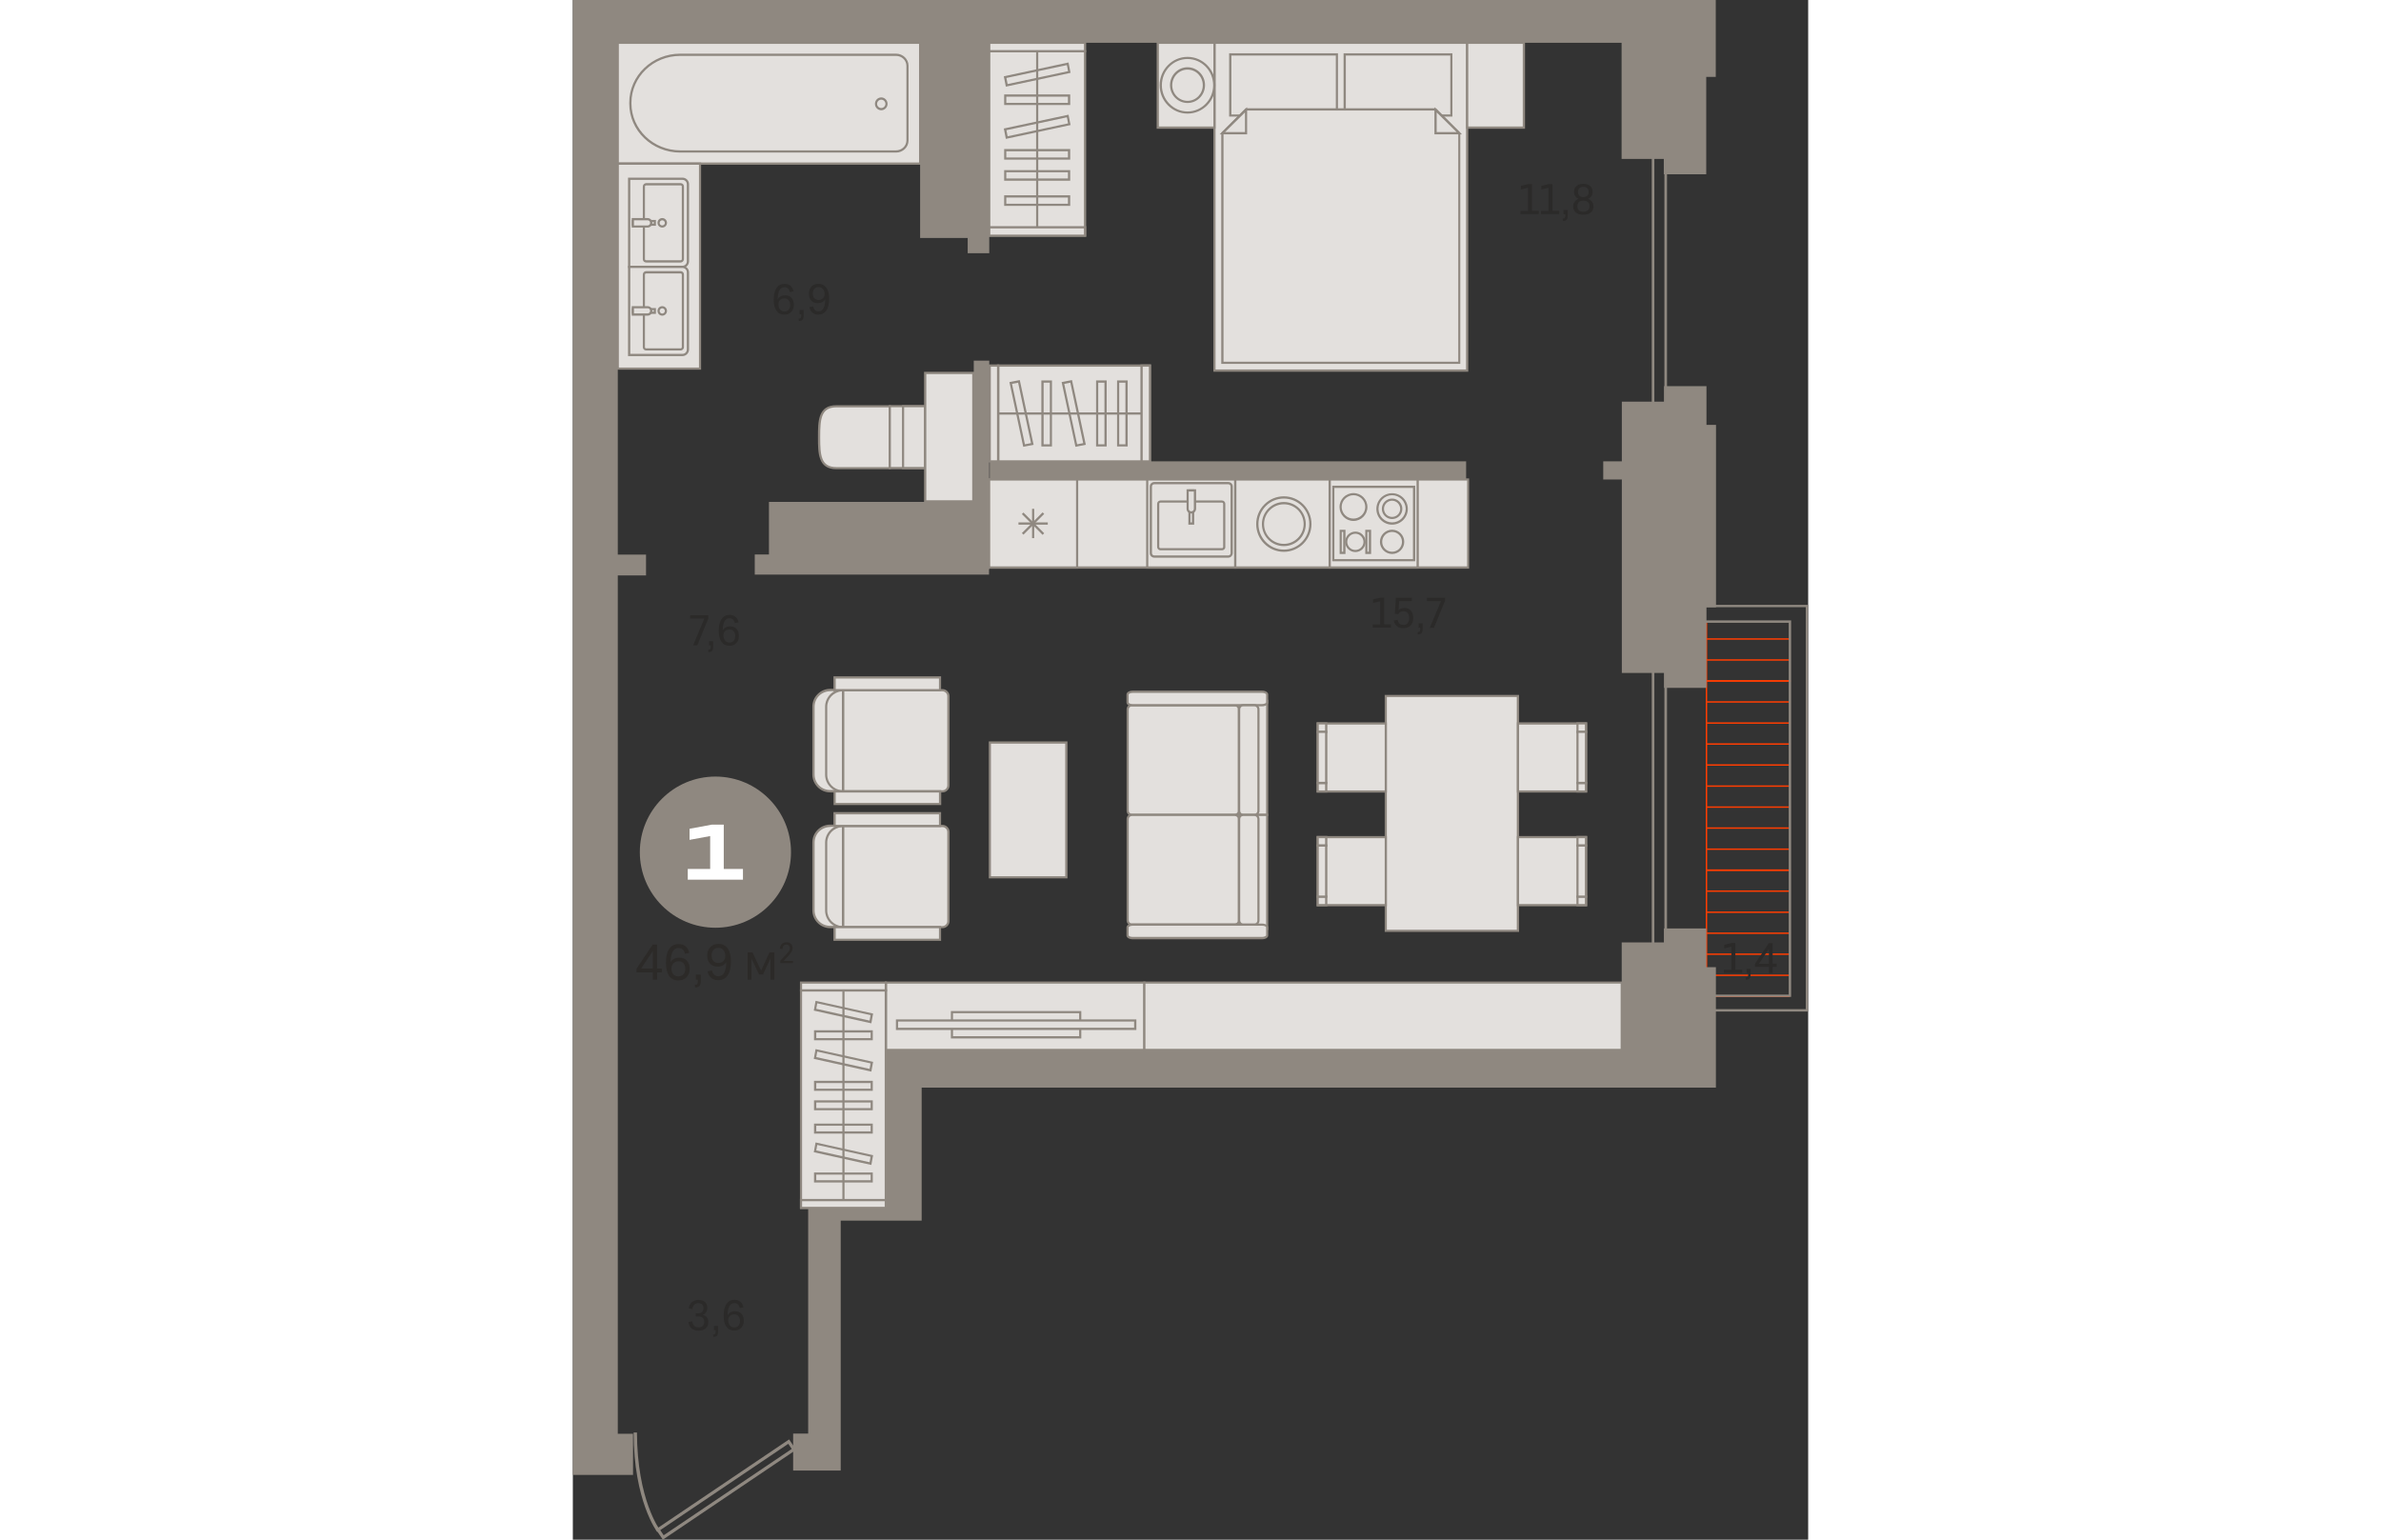 <?xml version="1.0" encoding="utf-8"?>
<!-- Generator: Adobe Illustrator 24.1.2, SVG Export Plug-In . SVG Version: 6.00 Build 0)  -->
<svg version="1.1" id="Слой_1" xmlns="http://www.w3.org/2000/svg" xmlns:xlink="http://www.w3.org/1999/xlink" x="0px" y="0px"
	 viewBox="0 0 1036.2 1291.5" style="enable-background:new 0 0 1036.2 1291.5;" xml:space="preserve" width="883" height="571">
<rect x="0" y="0" width="1036.2" height="1291.5" fill="#333333" stroke="none"/>
<g>
	<rect x="950.3" y="521.4" style="fill-rule:evenodd;clip-rule:evenodd;fill:#FF3D01;" width="1.2" height="314.3"/>
	<rect x="950.8" y="535.4" style="fill-rule:evenodd;clip-rule:evenodd;fill:#FF3D01;" width="70" height="1.2"/>
	<rect x="950.8" y="553" style="fill-rule:evenodd;clip-rule:evenodd;fill:#FF3D01;" width="70" height="1.2"/>
	<rect x="950.8" y="570.6" style="fill-rule:evenodd;clip-rule:evenodd;fill:#FF3D01;" width="70" height="1.2"/>
	<rect x="950.8" y="641.1" style="fill-rule:evenodd;clip-rule:evenodd;fill:#FF3D01;" width="70" height="1.2"/>
	<rect x="950.8" y="694" style="fill-rule:evenodd;clip-rule:evenodd;fill:#FF3D01;" width="70" height="1.2"/>
	<rect x="950.8" y="588.2" style="fill-rule:evenodd;clip-rule:evenodd;fill:#FF3D01;" width="70" height="1.2"/>
	<rect x="950.8" y="711.7" style="fill-rule:evenodd;clip-rule:evenodd;fill:#FF3D01;" width="70" height="1.2"/>
	<rect x="950.8" y="605.9" style="fill-rule:evenodd;clip-rule:evenodd;fill:#FF3D01;" width="70" height="1.2"/>
	<rect x="950.8" y="658.8" style="fill-rule:evenodd;clip-rule:evenodd;fill:#FF3D01;" width="70" height="1.2"/>
	<rect x="950.8" y="729.3" style="fill-rule:evenodd;clip-rule:evenodd;fill:#FF3D01;" width="70" height="1.2"/>
	<rect x="950.8" y="623.5" style="fill-rule:evenodd;clip-rule:evenodd;fill:#FF3D01;" width="70" height="1.2"/>
	<rect x="950.8" y="676.4" style="fill-rule:evenodd;clip-rule:evenodd;fill:#FF3D01;" width="70" height="1.2"/>
	<rect x="950.3" y="570.6" style="fill-rule:evenodd;clip-rule:evenodd;fill:#FF3D01;" width="71.2" height="1.2"/>
	<rect x="950.8" y="799.8" style="fill-rule:evenodd;clip-rule:evenodd;fill:#FF3D01;" width="70" height="1.2"/>
	<rect x="950.8" y="746.9" style="fill-rule:evenodd;clip-rule:evenodd;fill:#FF3D01;" width="70" height="1.2"/>
	<rect x="950.8" y="764.6" style="fill-rule:evenodd;clip-rule:evenodd;fill:#FF3D01;" width="70" height="1.2"/>
	<rect x="950.8" y="817.5" style="fill-rule:evenodd;clip-rule:evenodd;fill:#FF3D01;" width="70" height="1.2"/>
	<rect x="950.8" y="782.2" style="fill-rule:evenodd;clip-rule:evenodd;fill:#FF3D01;" width="70" height="1.2"/>
	<rect x="950.8" y="835.1" style="fill-rule:evenodd;clip-rule:evenodd;fill:#FF3D01;" width="70" height="1.2"/>
	<rect x="950.3" y="729.3" style="fill-rule:evenodd;clip-rule:evenodd;fill:#FF3D01;" width="71.2" height="1.2"/>
	<rect x="37.6" y="35.9" style="fill-rule:evenodd;clip-rule:evenodd;fill:#E3E0DD;" width="253.6" height="101.4"/>
	<path style="fill-rule:evenodd;clip-rule:evenodd;fill:#8F8880;" d="M38.6,136.3h251.8V36.8H38.6V136.3L38.6,136.3z M292.2,138.2
		H36.7V34.9h255.5V138.2z"/>
	<path style="fill-rule:evenodd;clip-rule:evenodd;fill:#E3E0DD;" d="M48.2,86.1v0.8c0,22.2,18.7,40.1,41.9,40.1h181
		c5.3,0,9.6-4.1,9.6-9.2V55.2c0-5.1-4.3-9.2-9.6-9.2h-181C67,46,48.2,64,48.2,86.1z"/>
	<path style="fill-rule:evenodd;clip-rule:evenodd;fill:#8F8880;" d="M90.1,46.9c-22.6,0-40.9,17.6-40.9,39.2v0.8
		c0,21.6,18.4,39.2,40.9,39.2h181c4.8,0,8.7-3.7,8.7-8.3V55.2c0-4.6-3.9-8.3-8.7-8.3H90.1L90.1,46.9z M271.1,128h-181
		c-23.6,0-42.8-18.4-42.8-41.1v-0.8c0-22.6,19.2-41.1,42.8-41.1h181c5.8,0,10.5,4.6,10.5,10.1v62.7C281.6,123.5,276.9,128,271.1,128
		z"/>
	<path style="fill-rule:evenodd;clip-rule:evenodd;fill:#E3E0DD;" d="M258.7,82.7c-2.4,0-4.4,2-4.4,4.4c0,2.5,2,4.4,4.4,4.4
		c2.4,0,4.4-2,4.4-4.4C263.1,84.7,261.1,82.7,258.7,82.7z"/>
	<path style="fill-rule:evenodd;clip-rule:evenodd;fill:#8F8880;" d="M258.7,83.6c-1.9,0-3.5,1.6-3.5,3.5c0,1.9,1.6,3.5,3.5,3.5
		c1.9,0,3.5-1.6,3.5-3.5C262.2,85.2,260.6,83.6,258.7,83.6L258.7,83.6z M258.7,92.5c-2.9,0-5.3-2.4-5.3-5.4s2.4-5.4,5.3-5.4
		c2.9,0,5.3,2.4,5.3,5.4S261.6,92.5,258.7,92.5z"/>
	<polygon style="fill-rule:evenodd;clip-rule:evenodd;fill:#8F8880;" points="907.2,886 915.6,886 915.6,0 917.8,0 917.8,888.3 
		905,888.3 905,0 907.2,0 	"/>
	<rect x="538.2" y="35.9" style="fill-rule:evenodd;clip-rule:evenodd;fill:#E3E0DD;" width="212" height="275"/>
	<path style="fill-rule:evenodd;clip-rule:evenodd;fill:#8F8880;" d="M539.1,309.9h210.1V36.8H539.1V309.9L539.1,309.9z
		 M751.1,311.8H537.3V34.9h213.8V311.8z"/>
	<rect x="551.5" y="45.7" style="fill-rule:evenodd;clip-rule:evenodd;fill:#E3E0DD;" width="89.4" height="51.2"/>
	<path style="fill-rule:evenodd;clip-rule:evenodd;fill:#8F8880;" d="M552.4,96h87.6V46.6h-87.6V96L552.4,96z M641.8,97.8h-91.3
		V44.7h91.3V97.8z"/>
	<rect x="647.5" y="45.7" style="fill-rule:evenodd;clip-rule:evenodd;fill:#E3E0DD;" width="89.4" height="51.2"/>
	<path style="fill-rule:evenodd;clip-rule:evenodd;fill:#8F8880;" d="M648.4,96H736V46.6h-87.6V96L648.4,96z M737.8,97.8h-91.3V44.7
		h91.3V97.8z"/>
	<polygon style="fill-rule:evenodd;clip-rule:evenodd;fill:#E3E0DD;" points="564.7,91.8 544.8,111.7 544.8,304.3 743.5,304.3 
		743.5,111.7 723.7,91.8 	"/>
	<path style="fill-rule:evenodd;clip-rule:evenodd;fill:#8F8880;" d="M545.8,303.4h196.9V112.1l-19.3-19.4H565.1l-19.3,19.4V303.4
		L545.8,303.4z M744.5,305.2H543.9V111.3l0.3-0.3l20.1-20.2h159.7l20.4,20.5V305.2z"/>
	<polygon style="fill-rule:evenodd;clip-rule:evenodd;fill:#E3E0DD;" points="544.8,111.7 564.7,111.7 564.7,92.1 	"/>
	<path style="fill-rule:evenodd;clip-rule:evenodd;fill:#8F8880;" d="M547.1,110.8h16.7V94.3L547.1,110.8L547.1,110.8z M565.6,112.7
		h-23.1l23.1-22.8V112.7z"/>
	<polygon style="fill-rule:evenodd;clip-rule:evenodd;fill:#E3E0DD;" points="743.5,111.7 723.7,111.7 723.7,92.1 	"/>
	<path style="fill-rule:evenodd;clip-rule:evenodd;fill:#8F8880;" d="M724.6,110.8h16.7l-16.7-16.5V110.8L724.6,110.8z M745.8,112.7
		h-23.1V89.9L745.8,112.7z"/>
	<rect x="490.6" y="35.9" style="fill-rule:evenodd;clip-rule:evenodd;fill:#E3E0DD;" width="47.6" height="71.2"/>
	<path style="fill-rule:evenodd;clip-rule:evenodd;fill:#8F8880;" d="M491.6,106.1h45.7V36.8h-45.7V106.1L491.6,106.1z M539.1,108
		h-49.4V34.9h49.4V108z"/>
	<path style="fill-rule:evenodd;clip-rule:evenodd;fill:#E3E0DD;" d="M515.6,94.3c12.4,0,22.4-10.2,22.4-22.9
		c0-12.6-10-22.9-22.4-22.9c-12.4,0-22.4,10.2-22.4,22.9C493.2,84.1,503.2,94.3,515.6,94.3z"/>
	<path style="fill-rule:evenodd;clip-rule:evenodd;fill:#8F8880;" d="M515.6,49.5c-11.9,0-21.5,9.8-21.5,22c0,12.1,9.7,22,21.5,22
		c11.9,0,21.5-9.9,21.5-22C537.1,59.4,527.5,49.5,515.6,49.5L515.6,49.5z M515.6,95.3c-12.9,0-23.4-10.7-23.4-23.8
		c0-13.1,10.5-23.8,23.4-23.8c12.9,0,23.4,10.7,23.4,23.8C539,84.6,528.5,95.3,515.6,95.3z"/>
	<path style="fill-rule:evenodd;clip-rule:evenodd;fill:#E3E0DD;" d="M515.6,85.5c7.6,0,13.8-6.3,13.8-14c0-7.7-6.2-14-13.8-14
		c-7.6,0-13.8,6.3-13.8,14C501.9,79.2,508,85.5,515.6,85.5z"/>
	<path style="fill-rule:evenodd;clip-rule:evenodd;fill:#8F8880;" d="M515.6,58.4c-7.1,0-12.8,5.9-12.8,13.1
		c0,7.2,5.7,13.1,12.8,13.1c7.1,0,12.8-5.9,12.8-13.1C528.4,64.2,522.7,58.4,515.6,58.4L515.6,58.4z M515.6,86.4
		c-8.1,0-14.7-6.7-14.7-15c0-8.2,6.6-15,14.7-15c8.1,0,14.7,6.7,14.7,15C530.3,79.7,523.7,86.4,515.6,86.4z"/>
	<rect x="750.2" y="35.9" style="fill-rule:evenodd;clip-rule:evenodd;fill:#E3E0DD;" width="47.6" height="71.2"/>
	<path style="fill-rule:evenodd;clip-rule:evenodd;fill:#8F8880;" d="M751.1,106.1h45.7V36.8h-45.7V106.1L751.1,106.1z M798.7,108
		h-49.4V34.9h49.4V108z"/>
	<polygon style="fill-rule:evenodd;clip-rule:evenodd;fill:#8F8880;" points="943.4,912.3 681.4,912.3 681.4,908.3 709.7,908.3 
		709.7,892.7 943.4,892.7 	"/>
	<path style="fill-rule:evenodd;clip-rule:evenodd;fill:#8F8880;" d="M73.3,1283.5l107.4-72.4l2.9,4.3l-107.4,72.4L73.3,1283.5
		L73.3,1283.5z M69.6,1282.8l5.9,8.7l111.8-75.4l-5.9-8.7L69.6,1282.8z"/>
	<path style="fill-rule:evenodd;clip-rule:evenodd;fill:#8F8880;" d="M70.8,1285.1c-0.1-0.1-19.8-26.1-19.8-83.5h2.8
		c0.1,56.4,19.2,81.8,19.3,81.8L70.8,1285.1z"/>
	<rect x="349.3" y="42.9" style="fill-rule:evenodd;clip-rule:evenodd;fill:#E3E0DD;" width="80.3" height="154.8"/>
	<path style="fill-rule:evenodd;clip-rule:evenodd;fill:#8F8880;" d="M350.2,196.8h78.5V43.8h-78.5V196.8L350.2,196.8z M430.6,198.6
		h-82.2V42h82.2V198.6z"/>
	<rect x="349.3" y="35.9" style="fill-rule:evenodd;clip-rule:evenodd;fill:#E3E0DD;" width="80.3" height="7"/>
	<path style="fill-rule:evenodd;clip-rule:evenodd;fill:#8F8880;" d="M350.2,42h78.5v-5.2h-78.5V42L350.2,42z M430.6,43.8h-82.2
		v-8.9h82.2V43.8z"/>
	<rect x="349.3" y="190.7" style="fill-rule:evenodd;clip-rule:evenodd;fill:#E3E0DD;" width="80.3" height="7"/>
	<path style="fill-rule:evenodd;clip-rule:evenodd;fill:#8F8880;" d="M350.2,196.8h78.5v-5.2h-78.5V196.8L350.2,196.8z M430.6,198.6
		h-82.2v-8.9h82.2V198.6z"/>
	<rect x="362.7" y="80.1" style="fill-rule:evenodd;clip-rule:evenodd;fill:#E3E0DD;" width="53.6" height="7.1"/>
	<path style="fill-rule:evenodd;clip-rule:evenodd;fill:#8F8880;" d="M363.6,86.3h51.7v-5.2h-51.7V86.3L363.6,86.3z M417.2,88.1
		h-55.4v-8.9h55.4V88.1z"/>
	<rect x="362.7" y="126" style="fill-rule:evenodd;clip-rule:evenodd;fill:#E3E0DD;" width="53.6" height="7"/>
	<path style="fill-rule:evenodd;clip-rule:evenodd;fill:#8F8880;" d="M363.6,132.1h51.7v-5.2h-51.7V132.1L363.6,132.1z M417.2,133.9
		h-55.4V125h55.4V133.9z"/>
	<rect x="362.7" y="143.6" style="fill-rule:evenodd;clip-rule:evenodd;fill:#E3E0DD;" width="53.6" height="7"/>
	<path style="fill-rule:evenodd;clip-rule:evenodd;fill:#8F8880;" d="M363.6,149.7h51.7v-5.2h-51.7V149.7L363.6,149.7z M417.2,151.6
		h-55.4v-8.9h55.4V151.6z"/>
	<rect x="362.7" y="164.7" style="fill-rule:evenodd;clip-rule:evenodd;fill:#E3E0DD;" width="53.6" height="7"/>
	<path style="fill-rule:evenodd;clip-rule:evenodd;fill:#8F8880;" d="M363.6,170.9h51.7v-5.2h-51.7V170.9L363.6,170.9z M417.2,172.7
		h-55.4v-8.9h55.4V172.7z"/>
	<polygon style="fill-rule:evenodd;clip-rule:evenodd;fill:#E3E0DD;" points="416.4,60.4 415.1,53.5 362.6,64.7 363.9,71.6 	"/>
	<path style="fill-rule:evenodd;clip-rule:evenodd;fill:#8F8880;" d="M363.7,65.4l1,5.1l50.7-10.8l-1-5.1L363.7,65.4L363.7,65.4z
		 M363.2,72.7l-1.7-8.7l54.3-11.6l1.7,8.7L363.2,72.7z"/>
	<polygon style="fill-rule:evenodd;clip-rule:evenodd;fill:#E3E0DD;" points="416.4,104.2 415.1,97.3 362.6,108.5 363.9,115.4 	"/>
	<path style="fill-rule:evenodd;clip-rule:evenodd;fill:#8F8880;" d="M363.7,109.2l1,5.1l50.7-10.8l-1-5.1L363.7,109.2L363.7,109.2z
		 M363.2,116.5l-1.7-8.7l54.3-11.6l1.7,8.7L363.2,116.5z"/>
	<rect x="388.6" y="42.9" style="fill-rule:evenodd;clip-rule:evenodd;fill:#8F8880;" width="1.8" height="147.8"/>
	<rect x="349.1" y="402.2" style="fill-rule:evenodd;clip-rule:evenodd;fill:#E3E0DD;" width="401.8" height="73.9"/>
	<path style="fill-rule:evenodd;clip-rule:evenodd;fill:#8F8880;" d="M350.1,475.1h400v-72h-400V475.1L350.1,475.1z M751.9,477
		H348.2v-75.7h403.6V477z"/>
	<rect x="481.8" y="402.2" style="fill-rule:evenodd;clip-rule:evenodd;fill:#E3E0DD;" width="73.9" height="73.9"/>
	<path style="fill-rule:evenodd;clip-rule:evenodd;fill:#8F8880;" d="M482.7,475.1h72.1v-72h-72.1V475.1L482.7,475.1z M556.6,477
		h-75.7v-75.7h75.7V477z"/>
	<path style="fill-rule:evenodd;clip-rule:evenodd;fill:#E3E0DD;" d="M487.7,466.8h62c1.6,0,2.8-1.3,2.8-2.8v-55.9
		c0-1.6-1.3-2.8-2.8-2.8h-62c-1.6,0-2.8,1.3-2.8,2.8V464C484.9,465.6,486.1,466.8,487.7,466.8z"/>
	<path style="fill-rule:evenodd;clip-rule:evenodd;fill:#8F8880;" d="M487.7,406.2c-1.1,0-1.9,0.9-1.9,1.9V464
		c0,1.1,0.9,1.9,1.9,1.9h62.1c1.1,0,1.9-0.9,1.9-1.9v-55.9c0-1.1-0.9-1.9-1.9-1.9H487.7L487.7,406.2z M549.8,467.8h-62.1
		c-2.1,0-3.8-1.7-3.8-3.8v-55.9c0-2.1,1.7-3.8,3.8-3.8h62.1c2.1,0,3.8,1.7,3.8,3.8V464C553.5,466.1,551.8,467.8,549.8,467.8z"/>
	<path style="fill-rule:evenodd;clip-rule:evenodd;fill:#E3E0DD;" d="M492.9,420.7h51.6c1.1,0,1.9,0.9,1.9,1.9v36.2
		c0,1.1-0.9,1.9-1.9,1.9h-51.6c-1.1,0-1.9-0.9-1.9-1.9v-36.2C491,421.5,491.9,420.7,492.9,420.7z"/>
	<path style="fill-rule:evenodd;clip-rule:evenodd;fill:#8F8880;" d="M492.9,421.6c-0.5,0-1,0.4-1,1v36.2c0,0.5,0.4,1,1,1h51.6
		c0.5,0,1-0.4,1-1v-36.2c0-0.5-0.4-1-1-1H492.9L492.9,421.6z M544.5,461.6h-51.6c-1.6,0-2.8-1.3-2.8-2.8v-36.2
		c0-1.6,1.3-2.8,2.8-2.8h51.6c1.6,0,2.8,1.3,2.8,2.8v36.2C547.4,460.3,546.1,461.6,544.5,461.6z"/>
	<rect x="517.2" y="411.4" style="fill-rule:evenodd;clip-rule:evenodd;fill:#E3E0DD;" width="3.1" height="27.7"/>
	<path style="fill-rule:evenodd;clip-rule:evenodd;fill:#8F8880;" d="M518.1,438.2h1.2v-25.9h-1.2V438.2L518.1,438.2z M521.2,440.1
		h-4.9v-29.6h4.9V440.1z"/>
	<path style="fill-rule:evenodd;clip-rule:evenodd;fill:#E3E0DD;" d="M518.7,429.9L518.7,429.9c1.7,0,3.1-1.4,3.1-3v-15.4h-6.2v15.4
		C515.7,428.5,517,429.9,518.7,429.9z"/>
	<path style="fill-rule:evenodd;clip-rule:evenodd;fill:#8F8880;" d="M516.6,412.3v14.5c0,1.2,1,2.1,2.1,2.1h0.1
		c1.2,0,2.1-1,2.1-2.1v-14.5H516.6L516.6,412.3z M518.8,430.8L518.8,430.8c-2.2,0-4-1.8-4-4v-16.4h8v16.4
		C522.7,429,521,430.8,518.8,430.8z"/>
	<rect x="634.8" y="402.2" style="fill-rule:evenodd;clip-rule:evenodd;fill:#E3E0DD;" width="73.9" height="73.9"/>
	<path style="fill-rule:evenodd;clip-rule:evenodd;fill:#8F8880;" d="M635.7,475.1h72v-72h-72V475.1L635.7,475.1z M709.6,477h-75.7
		v-75.7h75.7V477z"/>
	<rect x="637.9" y="408.3" style="fill-rule:evenodd;clip-rule:evenodd;fill:#E3E0DD;" width="67.7" height="61.6"/>
	<path style="fill-rule:evenodd;clip-rule:evenodd;fill:#8F8880;" d="M638.8,469h65.9v-59.7h-65.9V469L638.8,469z M706.5,470.8H637
		v-63.4h69.6V470.8z"/>
	<path style="fill-rule:evenodd;clip-rule:evenodd;fill:#E3E0DD;" d="M674.8,426.8c0,6.8,5.5,12.3,12.3,12.3
		c6.8,0,12.3-5.5,12.3-12.3c0-6.8-5.5-12.3-12.3-12.3C680.3,414.5,674.8,420,674.8,426.8z"/>
	<path style="fill-rule:evenodd;clip-rule:evenodd;fill:#8F8880;" d="M687.2,415.4c-6.3,0-11.4,5.1-11.4,11.4
		c0,6.3,5.1,11.4,11.4,11.4c6.3,0,11.4-5.1,11.4-11.4C698.5,420.5,693.4,415.4,687.2,415.4L687.2,415.4z M687.2,440.1
		c-7.3,0-13.2-5.9-13.2-13.2c0-7.3,5.9-13.2,13.2-13.2c7.3,0,13.2,5.9,13.2,13.2C700.4,434.1,694.5,440.1,687.2,440.1z"/>
	<path style="fill-rule:evenodd;clip-rule:evenodd;fill:#E3E0DD;" d="M679.5,426.8c0,4.3,3.4,7.7,7.7,7.7c4.3,0,7.7-3.4,7.7-7.7
		c0-4.3-3.4-7.7-7.7-7.7C682.9,419.1,679.5,422.6,679.5,426.8z"/>
	<path style="fill-rule:evenodd;clip-rule:evenodd;fill:#8F8880;" d="M687.2,420c-3.7,0-6.8,3-6.8,6.8c0,3.7,3,6.8,6.8,6.8
		c3.7,0,6.8-3,6.8-6.8C693.9,423.1,690.9,420,687.2,420L687.2,420z M687.2,435.4c-4.8,0-8.6-3.9-8.6-8.6c0-4.8,3.9-8.6,8.6-8.6
		c4.8,0,8.6,3.9,8.6,8.6C695.8,431.6,691.9,435.4,687.2,435.4z"/>
	<path style="fill-rule:evenodd;clip-rule:evenodd;fill:#E3E0DD;" d="M644,425.3c0,6,4.8,10.8,10.8,10.8c6,0,10.8-4.8,10.8-10.8
		c0-5.9-4.8-10.8-10.8-10.8C648.9,414.5,644,419.3,644,425.3z"/>
	<path style="fill-rule:evenodd;clip-rule:evenodd;fill:#8F8880;" d="M654.8,415.4c-5.4,0-9.9,4.4-9.9,9.8c0,5.4,4.4,9.8,9.9,9.8
		c5.4,0,9.9-4.4,9.9-9.8C664.7,419.8,660.2,415.4,654.8,415.4L654.8,415.4z M654.8,437c-6.5,0-11.7-5.3-11.7-11.7
		c0-6.5,5.2-11.7,11.7-11.7c6.5,0,11.7,5.2,11.7,11.7C666.5,431.7,661.3,437,654.8,437z"/>
	<path style="fill-rule:evenodd;clip-rule:evenodd;fill:#E3E0DD;" d="M677.9,454.5c0,5.1,4.1,9.2,9.2,9.2c5.1,0,9.2-4.1,9.2-9.2
		c0-5.1-4.1-9.2-9.2-9.2C682,445.3,677.9,449.4,677.9,454.5z"/>
	<path style="fill-rule:evenodd;clip-rule:evenodd;fill:#8F8880;" d="M687.2,446.2c-4.6,0-8.3,3.7-8.3,8.3c0,4.6,3.7,8.3,8.3,8.3
		c4.6,0,8.3-3.7,8.3-8.3C695.5,449.9,691.7,446.2,687.2,446.2L687.2,446.2z M687.2,464.7c-5.6,0-10.2-4.6-10.2-10.2
		s4.6-10.2,10.2-10.2c5.6,0,10.2,4.6,10.2,10.2S692.8,464.7,687.2,464.7z"/>
	<path style="fill-rule:evenodd;clip-rule:evenodd;fill:#E3E0DD;" d="M648.7,454.5c0,4.2,3.4,7.7,7.7,7.7c4.3,0,7.7-3.4,7.7-7.7
		c0-4.3-3.4-7.7-7.7-7.7C652.1,446.8,648.7,450.3,648.7,454.5z"/>
	<path style="fill-rule:evenodd;clip-rule:evenodd;fill:#8F8880;" d="M656.4,447.7c-3.7,0-6.8,3-6.8,6.8c0,3.7,3,6.8,6.8,6.8
		c3.7,0,6.8-3,6.8-6.8C663.1,450.8,660.1,447.7,656.4,447.7L656.4,447.7z M656.4,463.1c-4.8,0-8.6-3.9-8.6-8.6
		c0-4.8,3.9-8.6,8.6-8.6c4.8,0,8.6,3.9,8.6,8.6C665,459.3,661.1,463.1,656.4,463.1z"/>
	<rect x="665.6" y="445.3" style="fill-rule:evenodd;clip-rule:evenodd;fill:#E3E0DD;" width="3.1" height="18.5"/>
	<path style="fill-rule:evenodd;clip-rule:evenodd;fill:#8F8880;" d="M666.5,462.8h1.2v-16.6h-1.2V462.8L666.5,462.8z M669.6,464.7
		h-4.9v-20.3h4.9V464.7z"/>
	<rect x="644" y="445.3" style="fill-rule:evenodd;clip-rule:evenodd;fill:#E3E0DD;" width="3.1" height="18.5"/>
	<path style="fill-rule:evenodd;clip-rule:evenodd;fill:#8F8880;" d="M645,462.8h1.2v-16.6H645V462.8L645,462.8z M648.1,464.7h-4.9
		v-20.3h4.9V464.7z"/>
	<rect x="349.1" y="402.2" style="fill-rule:evenodd;clip-rule:evenodd;fill:#E3E0DD;" width="73.9" height="73.9"/>
	<path style="fill-rule:evenodd;clip-rule:evenodd;fill:#8F8880;" d="M350.1,475.1h72v-72h-72V475.1L350.1,475.1z M423.9,477h-75.7
		v-75.7h75.7V477z"/>
	<rect x="385.2" y="426.8" style="fill-rule:evenodd;clip-rule:evenodd;fill:#8F8880;" width="1.8" height="24.6"/>
	<rect x="373.8" y="438.2" style="fill-rule:evenodd;clip-rule:evenodd;fill:#8F8880;" width="24.6" height="1.9"/>
	
		<rect x="385.2" y="426.8" transform="matrix(0.707 -0.707 0.707 0.707 -197.441 401.838)" style="fill-rule:evenodd;clip-rule:evenodd;fill:#8F8880;" width="1.9" height="24.6"/>
	
		<rect x="373.8" y="438.2" transform="matrix(0.707 -0.707 0.707 0.707 -197.427 401.619)" style="fill-rule:evenodd;clip-rule:evenodd;fill:#8F8880;" width="24.6" height="1.9"/>
	<rect x="555.7" y="402.2" style="fill-rule:evenodd;clip-rule:evenodd;fill:#E3E0DD;" width="79.1" height="73.9"/>
	<path style="fill-rule:evenodd;clip-rule:evenodd;fill:#8F8880;" d="M556.6,475.1h77.3v-72h-77.3V475.1L556.6,475.1z M635.7,477
		h-81v-75.7h81V477z"/>
	<path style="fill-rule:evenodd;clip-rule:evenodd;fill:#E3E0DD;" d="M618.7,439.6c0,12.3-10,22.4-22.3,22.4
		c-12.3,0-22.3-10-22.3-22.4c0-12.4,10-22.4,22.3-22.4C608.7,417.2,618.7,427.3,618.7,439.6z"/>
	<path style="fill-rule:evenodd;clip-rule:evenodd;fill:#8F8880;" d="M596.4,418.2c-11.8,0-21.3,9.6-21.3,21.4
		c0,11.8,9.6,21.4,21.3,21.4c11.8,0,21.3-9.6,21.3-21.4C617.8,427.8,608.2,418.2,596.4,418.2L596.4,418.2z M596.4,462.9
		c-12.8,0-23.2-10.4-23.2-23.3c0-12.8,10.4-23.3,23.2-23.3c12.8,0,23.2,10.4,23.2,23.3C619.6,452.4,609.2,462.9,596.4,462.9z"/>
	<path style="fill-rule:evenodd;clip-rule:evenodd;fill:#E3E0DD;" d="M613.9,439.6c0,9.7-7.8,17.6-17.5,17.6
		c-9.7,0-17.5-7.9-17.5-17.6c0-9.7,7.8-17.6,17.5-17.6C606.1,422,613.9,429.9,613.9,439.6z"/>
	<path style="fill-rule:evenodd;clip-rule:evenodd;fill:#8F8880;" d="M596.4,423c-9.1,0-16.6,7.5-16.6,16.6
		c0,9.2,7.4,16.6,16.6,16.6c9.1,0,16.6-7.5,16.6-16.6C613,430.4,605.6,423,596.4,423L596.4,423z M596.4,458.1
		c-10.2,0-18.4-8.3-18.4-18.5c0-10.2,8.3-18.5,18.4-18.5c10.2,0,18.4,8.3,18.4,18.5C614.8,449.8,606.6,458.1,596.4,458.1z"/>
	<rect x="538.5" y="587.9" style="fill-rule:evenodd;clip-rule:evenodd;fill:#E3E0DD;" width="43.9" height="95.7"/>
	<path style="fill-rule:evenodd;clip-rule:evenodd;fill:#8F8880;" d="M539.5,682.6h42v-93.9h-42V682.6L539.5,682.6z M583.3,684.5
		h-45.8v-97.6h45.8V684.5z"/>
	<rect x="538.5" y="683.6" style="fill-rule:evenodd;clip-rule:evenodd;fill:#E3E0DD;" width="43.9" height="95.7"/>
	<path style="fill-rule:evenodd;clip-rule:evenodd;fill:#8F8880;" d="M539.5,778.4h42v-93.9h-42V778.4L539.5,778.4z M583.3,780.2
		h-45.8v-97.6h45.8V780.2z"/>
	<path style="fill-rule:evenodd;clip-rule:evenodd;fill:#E3E0DD;" d="M465.4,595v85.1c0,1.9,1.6,3.4,3.5,3.4h86.4
		c1.9,0,3.5-1.5,3.5-3.4V595c0-1.9-1.6-3.4-3.5-3.4h-86.4C466.9,591.6,465.4,593.1,465.4,595z"/>
	<path style="fill-rule:evenodd;clip-rule:evenodd;fill:#8F8880;" d="M468.9,592.5c-1.4,0-2.6,1.1-2.6,2.5v85.1
		c0,1.4,1.2,2.5,2.6,2.5h86.4c1.4,0,2.6-1.1,2.6-2.5V595c0-1.4-1.2-2.5-2.6-2.5H468.9L468.9,592.5z M555.3,684.5h-86.4
		c-2.4,0-4.4-2-4.4-4.4V595c0-2.4,2-4.4,4.4-4.4h86.4c2.4,0,4.4,2,4.4,4.4v85.1C559.7,682.5,557.8,684.5,555.3,684.5z"/>
	<path style="fill-rule:evenodd;clip-rule:evenodd;fill:#E3E0DD;" d="M465.4,772.1V687c0-1.9,1.6-3.4,3.5-3.4h86.4
		c1.9,0,3.5,1.5,3.5,3.4v85.1c0,1.9-1.6,3.5-3.5,3.5h-86.4C466.9,775.6,465.4,774,465.4,772.1z"/>
	<path style="fill-rule:evenodd;clip-rule:evenodd;fill:#8F8880;" d="M468.9,684.5c-1.4,0-2.6,1.1-2.6,2.5v85.1
		c0,1.4,1.2,2.5,2.6,2.5h86.4c1.4,0,2.6-1.1,2.6-2.5V687c0-1.4-1.2-2.5-2.6-2.5H468.9L468.9,684.5z M555.3,776.5h-86.4
		c-2.4,0-4.4-2-4.4-4.4V687c0-2.4,2-4.4,4.4-4.4h86.4c2.4,0,4.4,2,4.4,4.4v85.1C559.7,774.5,557.8,776.5,555.3,776.5z"/>
	<path style="fill-rule:evenodd;clip-rule:evenodd;fill:#E3E0DD;" d="M465.4,589.3v-6.8c0-1.3,2-2.3,4.4-2.3H578
		c2.4,0,4.4,1,4.4,2.3v6.8c0,1.3-2,2.3-4.4,2.3H469.7C467.3,591.6,465.4,590.6,465.4,589.3z"/>
	<path style="fill-rule:evenodd;clip-rule:evenodd;fill:#8F8880;" d="M469.7,581.2c-2.1,0-3.5,0.9-3.5,1.3v6.8
		c0,0.5,1.3,1.3,3.5,1.3H578c2.1,0,3.5-0.9,3.5-1.3v-6.8c0-0.5-1.3-1.3-3.5-1.3H469.7L469.7,581.2z M578,592.5H469.7
		c-3,0-5.3-1.4-5.3-3.2v-6.8c0-1.8,2.3-3.2,5.3-3.2H578c3,0,5.3,1.4,5.3,3.2v6.8C583.3,591.1,581.1,592.5,578,592.5z"/>
	<path style="fill-rule:evenodd;clip-rule:evenodd;fill:#E3E0DD;" d="M465.4,777.8v6.8c0,1.3,2,2.3,4.4,2.3H578c2.4,0,4.4-1,4.4-2.3
		v-6.8c0-1.3-2-2.3-4.4-2.3H469.7C467.3,775.6,465.4,776.6,465.4,777.8z"/>
	<path style="fill-rule:evenodd;clip-rule:evenodd;fill:#8F8880;" d="M469.7,776.5c-2.1,0-3.5,0.9-3.5,1.3v6.8
		c0,0.5,1.3,1.3,3.5,1.3H578c2.1,0,3.5-0.9,3.5-1.3v-6.8c0-0.5-1.3-1.3-3.5-1.3H469.7L469.7,776.5z M578,787.9H469.7
		c-3,0-5.3-1.4-5.3-3.2v-6.8c0-1.8,2.3-3.2,5.3-3.2H578c3,0,5.3,1.4,5.3,3.2v6.8C583.3,786.5,581.1,787.9,578,787.9z"/>
	<path style="fill-rule:evenodd;clip-rule:evenodd;fill:#E3E0DD;" d="M562.1,591.6h9.8c1.8,0,3.3,1.5,3.3,3.4v85.1
		c0,1.9-1.5,3.4-3.3,3.4h-9.8c-1.8,0-3.3-1.5-3.3-3.4V595C558.8,593.1,560.3,591.6,562.1,591.6z"/>
	<path style="fill-rule:evenodd;clip-rule:evenodd;fill:#8F8880;" d="M562.1,592.5c-1.3,0-2.3,1.1-2.3,2.5v85.1c0,1.4,1,2.5,2.3,2.5
		h9.8c1.3,0,2.3-1.1,2.3-2.5V595c0-1.4-1.1-2.5-2.3-2.5H562.1L562.1,592.5z M571.8,684.5h-9.8c-2.3,0-4.2-2-4.2-4.4V595
		c0-2.4,1.9-4.4,4.2-4.4h9.8c2.3,0,4.2,2,4.2,4.4v85.1C576,682.5,574.2,684.5,571.8,684.5z"/>
	<path style="fill-rule:evenodd;clip-rule:evenodd;fill:#E3E0DD;" d="M562.1,775.6h9.8c1.8,0,3.3-1.5,3.3-3.5V687
		c0-1.9-1.5-3.4-3.3-3.4h-9.8c-1.8,0-3.3,1.5-3.3,3.4v85.1C558.8,774,560.3,775.6,562.1,775.6z"/>
	<path style="fill-rule:evenodd;clip-rule:evenodd;fill:#8F8880;" d="M562.1,684.5c-1.3,0-2.3,1.1-2.3,2.5v85.1c0,1.4,1,2.5,2.3,2.5
		h9.8c1.3,0,2.3-1.1,2.3-2.5V687c0-1.4-1.1-2.5-2.3-2.5H562.1L562.1,684.5z M571.8,776.5h-9.8c-2.3,0-4.2-2-4.2-4.4V687
		c0-2.4,1.9-4.4,4.2-4.4h9.8c2.3,0,4.2,2,4.2,4.4v85.1C576,774.5,574.2,776.5,571.8,776.5z"/>
	<path style="fill-rule:evenodd;clip-rule:evenodd;fill:#E3E0DD;" d="M201.9,649.8v-56.9c0-7.7,6.3-14,14-14h0.1h10.6v84.9H216h-0.1
		C208.2,663.8,201.9,657.5,201.9,649.8z"/>
	<path style="fill-rule:evenodd;clip-rule:evenodd;fill:#8F8880;" d="M216,579.8c-3.6,0-6.9,1.4-9.4,3.8c-2.5,2.5-3.8,5.8-3.8,9.2
		v56.9c0,3.5,1.4,6.8,3.8,9.2c2.5,2.5,5.8,3.8,9.3,3.8h9.8v-83H216L216,579.8z M227.6,664.7H216c-4.1,0-7.9-1.6-10.7-4.4
		c-2.8-2.8-4.4-6.6-4.4-10.6v-56.9c0-4,1.5-7.7,4.4-10.6c2.8-2.8,6.6-4.4,10.6-4.4h11.7V664.7z"/>
	<path style="fill-rule:evenodd;clip-rule:evenodd;fill:#E3E0DD;" d="M226.6,578.9v84.9H310c2.8,0,5.1-2.3,5.1-5.1V584
		c0-2.8-2.3-5.1-5.1-5.1H226.6z"/>
	<path style="fill-rule:evenodd;clip-rule:evenodd;fill:#8F8880;" d="M227.6,662.9H310c2.3,0,4.1-1.9,4.1-4.1V584
		c0-2.3-1.9-4.1-4.1-4.1h-82.4V662.9L227.6,662.9z M310,664.7h-84.3V578H310c3.3,0,6,2.7,6,6v74.8C316,662,313.3,664.7,310,664.7z"
		/>
	<path style="fill-rule:evenodd;clip-rule:evenodd;fill:#E3E0DD;" d="M212.5,649.8l0-56.9c0-7.7,6.3-14,14-14h0.1v84.9h-0.1
		C218.8,663.8,212.5,657.5,212.5,649.8z"/>
	<path style="fill-rule:evenodd;clip-rule:evenodd;fill:#8F8880;" d="M225.7,579.9c-6.9,0.5-12.3,6.1-12.3,13v56.9
		c0,6.9,5.4,12.6,12.3,13.1V579.9L225.7,579.9z M227.6,664.7h-0.9c-8.4,0-15.1-6.7-15.1-14.9v-56.9c0-8.2,6.7-14.9,14.9-14.9h0.9
		l0.1,0.9V664.7z"/>
	<rect x="219.6" y="663.8" style="fill-rule:evenodd;clip-rule:evenodd;fill:#E3E0DD;" width="88.4" height="10.6"/>
	<path style="fill-rule:evenodd;clip-rule:evenodd;fill:#8F8880;" d="M220.5,664.7v8.8l86.6,0v-8.7H220.5L220.5,664.7z M219.6,675.3
		h-0.9v-12.5h90.3v12.5L219.6,675.3z"/>
	<rect x="219.6" y="568.3" style="fill-rule:evenodd;clip-rule:evenodd;fill:#E3E0DD;" width="88.4" height="10.6"/>
	<path style="fill-rule:evenodd;clip-rule:evenodd;fill:#8F8880;" d="M220.5,578h86.6v-8.8h-86.6L220.5,578L220.5,578z M308.9,579.8
		h-90.3l0-12.5h90.3V579.8z"/>
	<path style="fill-rule:evenodd;clip-rule:evenodd;fill:#E3E0DD;" d="M201.9,763.7v-56.9c0-7.7,6.3-14,14-14h0.1h10.6v84.9H216h-0.1
		C208.2,777.7,201.9,771.4,201.9,763.7z"/>
	<path style="fill-rule:evenodd;clip-rule:evenodd;fill:#8F8880;" d="M216,693.7c-3.6,0-6.9,1.4-9.4,3.8c-2.5,2.5-3.8,5.8-3.8,9.2
		v56.9c0,3.5,1.4,6.8,3.8,9.2c2.5,2.5,5.8,3.8,9.3,3.8h9.8v-83H216L216,693.7z M227.6,778.6H216c-4.1,0-7.9-1.6-10.7-4.4
		c-2.8-2.8-4.4-6.6-4.4-10.6v-56.9c0-4,1.5-7.7,4.4-10.6c2.8-2.8,6.6-4.4,10.6-4.4h11.7V778.6z"/>
	<path style="fill-rule:evenodd;clip-rule:evenodd;fill:#E3E0DD;" d="M226.6,692.8v84.9H310c2.8,0,5.1-2.3,5.1-5.1v-74.8
		c0-2.8-2.3-5.1-5.1-5.1H226.6z"/>
	<path style="fill-rule:evenodd;clip-rule:evenodd;fill:#8F8880;" d="M227.6,776.8H310c2.3,0,4.1-1.9,4.1-4.1v-74.8
		c0-2.3-1.9-4.1-4.1-4.1h-82.4V776.8L227.6,776.8z M310,778.6h-84.3v-86.7H310c3.3,0,6,2.7,6,6v74.8
		C316,775.9,313.3,778.6,310,778.6z"/>
	<path style="fill-rule:evenodd;clip-rule:evenodd;fill:#E3E0DD;" d="M212.5,763.7l0-56.9c0-7.7,6.3-14,14-14h0.1v84.9h-0.1
		C218.8,777.7,212.5,771.4,212.5,763.7z"/>
	<path style="fill-rule:evenodd;clip-rule:evenodd;fill:#8F8880;" d="M225.7,693.8c-6.9,0.5-12.3,6.1-12.3,13v56.9
		c0,6.9,5.4,12.6,12.3,13.1V693.8L225.7,693.8z M227.6,778.6h-0.9c-8.4,0-15.1-6.7-15.1-14.9v-56.9c0-8.2,6.7-14.9,14.9-14.9h0.9
		l0.1,0.9V778.6z"/>
	<rect x="219.6" y="777.7" style="fill-rule:evenodd;clip-rule:evenodd;fill:#E3E0DD;" width="88.4" height="10.6"/>
	<path style="fill-rule:evenodd;clip-rule:evenodd;fill:#8F8880;" d="M220.5,787.4h86.6v-8.8h-86.6V787.4L220.5,787.4z M308.9,789.2
		h-90.3v-12.5h90.3V789.2z"/>
	<rect x="219.6" y="682.2" style="fill-rule:evenodd;clip-rule:evenodd;fill:#E3E0DD;" width="88.4" height="10.6"/>
	<path style="fill-rule:evenodd;clip-rule:evenodd;fill:#8F8880;" d="M220.5,691.9h86.6v-8.8h-86.6L220.5,691.9L220.5,691.9z
		 M308.9,693.7h-90.3l0-12.5h90.3V693.7z"/>
	<rect x="681.9" y="583.8" style="fill-rule:evenodd;clip-rule:evenodd;fill:#E3E0DD;" width="110.8" height="197"/>
	<path style="fill-rule:evenodd;clip-rule:evenodd;fill:#8F8880;" d="M682.8,779.9h109V584.7h-109V779.9L682.8,779.9z M793.7,781.7
		H681V582.9h112.7V781.7z"/>
	<rect x="624.8" y="606.8" style="fill-rule:evenodd;clip-rule:evenodd;fill:#E3E0DD;" width="57.1" height="57.1"/>
	<path style="fill-rule:evenodd;clip-rule:evenodd;fill:#8F8880;" d="M625.7,663H681v-55.2h-55.2V663L625.7,663z M682.8,664.8h-58.9
		v-58.9h58.9V664.8z"/>
	<rect x="624.8" y="606.8" style="fill-rule:evenodd;clip-rule:evenodd;fill:#E3E0DD;" width="7.1" height="7.1"/>
	<path style="fill-rule:evenodd;clip-rule:evenodd;fill:#8F8880;" d="M625.7,613h5.3v-5.3h-5.3V613L625.7,613z M632.9,614.9h-9v-9h9
		V614.9z"/>
	<rect x="624.8" y="656.7" style="fill-rule:evenodd;clip-rule:evenodd;fill:#E3E0DD;" width="7.1" height="7.1"/>
	<path style="fill-rule:evenodd;clip-rule:evenodd;fill:#8F8880;" d="M625.7,663h5.3v-5.3h-5.3V663L625.7,663z M632.9,664.8h-9v-9h9
		V664.8z"/>
	<rect x="624.8" y="613.9" style="fill-rule:evenodd;clip-rule:evenodd;fill:#E3E0DD;" width="7.1" height="42.8"/>
	<path style="fill-rule:evenodd;clip-rule:evenodd;fill:#8F8880;" d="M625.7,655.8h5.3v-41h-5.3V655.8L625.7,655.8z M632.9,657.7h-9
		V613h9V657.7z"/>
	<rect x="624.8" y="702.1" style="fill-rule:evenodd;clip-rule:evenodd;fill:#E3E0DD;" width="57.1" height="57.1"/>
	<path style="fill-rule:evenodd;clip-rule:evenodd;fill:#8F8880;" d="M625.7,758.3H681v-55.2h-55.2V758.3L625.7,758.3z M682.8,760.2
		h-58.9v-58.9h58.9V760.2z"/>
	<rect x="624.8" y="702.1" style="fill-rule:evenodd;clip-rule:evenodd;fill:#E3E0DD;" width="7.1" height="7.1"/>
	<path style="fill-rule:evenodd;clip-rule:evenodd;fill:#8F8880;" d="M625.7,708.4h5.3v-5.3h-5.3V708.4L625.7,708.4z M632.9,710.2
		h-9v-9h9V710.2z"/>
	<rect x="624.8" y="752.1" style="fill-rule:evenodd;clip-rule:evenodd;fill:#E3E0DD;" width="7.1" height="7.1"/>
	<path style="fill-rule:evenodd;clip-rule:evenodd;fill:#8F8880;" d="M625.7,758.3h5.3V753h-5.3V758.3L625.7,758.3z M632.9,760.2h-9
		v-9h9V760.2z"/>
	<rect x="624.8" y="709.3" style="fill-rule:evenodd;clip-rule:evenodd;fill:#E3E0DD;" width="7.1" height="42.8"/>
	<path style="fill-rule:evenodd;clip-rule:evenodd;fill:#8F8880;" d="M625.7,751.2h5.3v-41h-5.3V751.2L625.7,751.2z M632.9,753h-9
		v-44.7h9V753z"/>
	<rect x="792.7" y="606.8" style="fill-rule:evenodd;clip-rule:evenodd;fill:#E3E0DD;" width="57.1" height="57.1"/>
	<path style="fill-rule:evenodd;clip-rule:evenodd;fill:#8F8880;" d="M793.7,663h55.2v-55.2h-55.2V663L793.7,663z M850.8,664.8
		h-58.9v-58.9h58.9V664.8z"/>
	<rect x="842.7" y="606.8" style="fill-rule:evenodd;clip-rule:evenodd;fill:#E3E0DD;" width="7.1" height="7.1"/>
	<path style="fill-rule:evenodd;clip-rule:evenodd;fill:#8F8880;" d="M843.6,613h5.3v-5.3h-5.3V613L843.6,613z M850.8,614.9h-9v-9h9
		V614.9z"/>
	<rect x="842.7" y="656.7" style="fill-rule:evenodd;clip-rule:evenodd;fill:#E3E0DD;" width="7.1" height="7.1"/>
	<path style="fill-rule:evenodd;clip-rule:evenodd;fill:#8F8880;" d="M843.6,663h5.3v-5.3h-5.3V663L843.6,663z M850.8,664.8h-9v-9h9
		V664.8z"/>
	<rect x="842.7" y="613.9" style="fill-rule:evenodd;clip-rule:evenodd;fill:#E3E0DD;" width="7.1" height="42.8"/>
	<path style="fill-rule:evenodd;clip-rule:evenodd;fill:#8F8880;" d="M843.6,655.8h5.3v-41h-5.3V655.8L843.6,655.8z M850.8,657.7h-9
		V613h9V657.7z"/>
	<rect x="792.7" y="702.1" style="fill-rule:evenodd;clip-rule:evenodd;fill:#E3E0DD;" width="57.1" height="57.1"/>
	<path style="fill-rule:evenodd;clip-rule:evenodd;fill:#8F8880;" d="M793.7,758.3h55.2v-55.2h-55.2V758.3L793.7,758.3z
		 M850.8,760.2h-58.9v-58.9h58.9V760.2z"/>
	<rect x="842.7" y="702.1" style="fill-rule:evenodd;clip-rule:evenodd;fill:#E3E0DD;" width="7.1" height="7.1"/>
	<path style="fill-rule:evenodd;clip-rule:evenodd;fill:#8F8880;" d="M843.6,708.4h5.3v-5.3h-5.3V708.4L843.6,708.4z M850.8,710.2
		h-9v-9h9V710.2z"/>
	<rect x="842.7" y="752.1" style="fill-rule:evenodd;clip-rule:evenodd;fill:#E3E0DD;" width="7.1" height="7.1"/>
	<path style="fill-rule:evenodd;clip-rule:evenodd;fill:#8F8880;" d="M843.6,758.3h5.3V753h-5.3V758.3L843.6,758.3z M850.8,760.2h-9
		v-9h9V760.2z"/>
	<rect x="842.7" y="709.3" style="fill-rule:evenodd;clip-rule:evenodd;fill:#E3E0DD;" width="7.1" height="42.8"/>
	<path style="fill-rule:evenodd;clip-rule:evenodd;fill:#8F8880;" d="M843.6,751.2h5.3v-41h-5.3V751.2L843.6,751.2z M850.8,753h-9
		v-44.7h9V753z"/>
	<rect x="349.8" y="622.8" style="fill-rule:evenodd;clip-rule:evenodd;fill:#E3E0DD;" width="64.1" height="113.1"/>
	<path style="fill-rule:evenodd;clip-rule:evenodd;fill:#8F8880;" d="M350.7,735H413V623.8h-62.3V735L350.7,735z M414.9,736.8h-66
		V621.9h66V736.8z"/>
	<rect x="262.6" y="824.2" style="fill-rule:evenodd;clip-rule:evenodd;fill:#E3E0DD;" width="216.8" height="56.5"/>
	<path style="fill-rule:evenodd;clip-rule:evenodd;fill:#8F8880;" d="M263.5,879.8h215v-54.7h-215V879.8L263.5,879.8z M480.3,881.7
		H261.6v-58.4h218.7V881.7z"/>
	<rect x="318" y="848.9" style="fill-rule:evenodd;clip-rule:evenodd;fill:#E3E0DD;" width="107.6" height="21.2"/>
	<path style="fill-rule:evenodd;clip-rule:evenodd;fill:#8F8880;" d="M318.9,869.2h105.8v-19.3H318.9V869.2L318.9,869.2z
		 M426.5,871.1H317.1v-23h109.4V871.1z"/>
	<rect x="271.9" y="856" style="fill-rule:evenodd;clip-rule:evenodd;fill:#E3E0DD;" width="199.8" height="7.1"/>
	<path style="fill-rule:evenodd;clip-rule:evenodd;fill:#8F8880;" d="M272.8,862.1h198v-5.2h-198V862.1L272.8,862.1z M472.6,864H271
		v-8.9h201.7V864z"/>
	<rect x="479.4" y="824.2" style="fill-rule:evenodd;clip-rule:evenodd;fill:#E3E0DD;" width="400.5" height="56.5"/>
	<path style="fill-rule:evenodd;clip-rule:evenodd;fill:#8F8880;" d="M480.3,879.8h398.6v-54.7H480.3V879.8L480.3,879.8z
		 M880.8,881.7H478.5v-58.4h402.3V881.7z"/>
	<rect x="191.4" y="830.7" style="fill-rule:evenodd;clip-rule:evenodd;fill:#E3E0DD;" width="71.2" height="182.5"/>
	<path style="fill-rule:evenodd;clip-rule:evenodd;fill:#8F8880;" d="M192.3,1012.3h69.3V831.7h-69.3V1012.3L192.3,1012.3z
		 M263.5,1014.1h-73V829.8h73V1014.1z"/>
	<rect x="191.4" y="824.2" style="fill-rule:evenodd;clip-rule:evenodd;fill:#E3E0DD;" width="71.2" height="6.5"/>
	<path style="fill-rule:evenodd;clip-rule:evenodd;fill:#8F8880;" d="M192.3,829.8h69.3v-4.7h-69.3V829.8L192.3,829.8z M263.5,831.7
		h-73v-8.4h73V831.7z"/>
	<rect x="191.4" y="1006.7" style="fill-rule:evenodd;clip-rule:evenodd;fill:#E3E0DD;" width="71.2" height="6.5"/>
	<path style="fill-rule:evenodd;clip-rule:evenodd;fill:#8F8880;" d="M192.3,1012.3h69.3v-4.7h-69.3V1012.3L192.3,1012.3z
		 M263.5,1014.1h-73v-8.4h73V1014.1z"/>
	<rect x="203.3" y="865.2" style="fill-rule:evenodd;clip-rule:evenodd;fill:#E3E0DD;" width="47.4" height="6.5"/>
	<path style="fill-rule:evenodd;clip-rule:evenodd;fill:#8F8880;" d="M204.2,870.8h45.6v-4.7h-45.6V870.8L204.2,870.8z M251.6,872.6
		h-49.3v-8.4h49.3V872.6z"/>
	<rect x="203.3" y="907.6" style="fill-rule:evenodd;clip-rule:evenodd;fill:#E3E0DD;" width="47.4" height="6.5"/>
	<path style="fill-rule:evenodd;clip-rule:evenodd;fill:#8F8880;" d="M204.2,913.2h45.6v-4.7h-45.6V913.2L204.2,913.2z M251.6,915
		h-49.3v-8.4h49.3V915z"/>
	<rect x="203.3" y="923.9" style="fill-rule:evenodd;clip-rule:evenodd;fill:#E3E0DD;" width="47.4" height="6.5"/>
	<path style="fill-rule:evenodd;clip-rule:evenodd;fill:#8F8880;" d="M204.2,929.5h45.6v-4.7h-45.6V929.5L204.2,929.5z M251.6,931.3
		h-49.3V923h49.3V931.3z"/>
	<rect x="203.3" y="943.5" style="fill-rule:evenodd;clip-rule:evenodd;fill:#E3E0DD;" width="47.4" height="6.5"/>
	<path style="fill-rule:evenodd;clip-rule:evenodd;fill:#8F8880;" d="M204.2,949h45.6v-4.7h-45.6V949L204.2,949z M251.6,950.9h-49.3
		v-8.4h49.3V950.9z"/>
	<polygon style="fill-rule:evenodd;clip-rule:evenodd;fill:#E3E0DD;" points="203.2,846.9 204.3,840.5 250.8,850.9 249.6,857.3 	"/>
	<path style="fill-rule:evenodd;clip-rule:evenodd;fill:#8F8880;" d="M204.2,846.2l44.7,9.9l0.8-4.6l-44.7-9.9L204.2,846.2
		L204.2,846.2z M250.4,858.4l-0.9-0.2l-47.4-10.5l1.5-8.2l0.9,0.2l47.4,10.5L250.4,858.4z"/>
	<polygon style="fill-rule:evenodd;clip-rule:evenodd;fill:#E3E0DD;" points="203.2,887.5 204.3,881.1 250.8,891.4 249.6,897.8 	"/>
	<path style="fill-rule:evenodd;clip-rule:evenodd;fill:#8F8880;" d="M204.2,886.7l44.7,9.9l0.8-4.6l-44.7-9.9L204.2,886.7
		L204.2,886.7z M250.4,898.9l-0.9-0.2l-47.4-10.5l1.5-8.2l0.9,0.2l47.4,10.5L250.4,898.9z"/>
	<polygon style="fill-rule:evenodd;clip-rule:evenodd;fill:#E3E0DD;" points="203.2,965.7 204.3,959.3 250.8,969.7 249.6,976.1 	"/>
	<path style="fill-rule:evenodd;clip-rule:evenodd;fill:#8F8880;" d="M204.2,965l44.7,9.9l0.8-4.6l-44.7-9.9L204.2,965L204.2,965z
		 M250.4,977.2l-0.9-0.2l-47.4-10.5l1.5-8.2l0.9,0.2l47.4,10.5L250.4,977.2z"/>
	<rect x="203.3" y="984.4" style="fill-rule:evenodd;clip-rule:evenodd;fill:#E3E0DD;" width="47.4" height="6.5"/>
	<path style="fill-rule:evenodd;clip-rule:evenodd;fill:#8F8880;" d="M204.2,990h45.6v-4.7h-45.6V990L204.2,990z M251.6,991.9h-49.3
		v-8.4h49.3V991.9z"/>
	<rect x="226.1" y="830.7" style="fill-rule:evenodd;clip-rule:evenodd;fill:#8F8880;" width="1.8" height="175.9"/>
	<rect x="356.7" y="306.7" style="fill-rule:evenodd;clip-rule:evenodd;fill:#E3E0DD;" width="127.4" height="80.3"/>
	<path style="fill-rule:evenodd;clip-rule:evenodd;fill:#8F8880;" d="M357.7,386.1h125.6v-78.5H357.7V386.1L357.7,386.1z M485,387.9
		H355.8v-82.2H485V387.9z"/>
	<rect x="349.7" y="306.7" style="fill-rule:evenodd;clip-rule:evenodd;fill:#E3E0DD;" width="7" height="80.3"/>
	<path style="fill-rule:evenodd;clip-rule:evenodd;fill:#8F8880;" d="M350.6,386.1h5.2v-78.5h-5.2V386.1L350.6,386.1z M357.7,387.9
		h-8.9v-82.2h8.9V387.9z"/>
	<rect x="477.1" y="306.7" style="fill-rule:evenodd;clip-rule:evenodd;fill:#E3E0DD;" width="7" height="80.3"/>
	<path style="fill-rule:evenodd;clip-rule:evenodd;fill:#8F8880;" d="M478,386.1h5.2v-78.5H478V386.1L478,386.1z M485,387.9h-8.9
		v-82.2h8.9V387.9z"/>
	<rect x="394" y="320.1" style="fill-rule:evenodd;clip-rule:evenodd;fill:#E3E0DD;" width="7.1" height="53.6"/>
	<path style="fill-rule:evenodd;clip-rule:evenodd;fill:#8F8880;" d="M394.9,372.7h5.2V321h-5.2V372.7L394.9,372.7z M401.9,374.5
		H393v-55.4h8.9V374.5z"/>
	<rect x="439.8" y="320.1" style="fill-rule:evenodd;clip-rule:evenodd;fill:#E3E0DD;" width="7" height="53.6"/>
	<path style="fill-rule:evenodd;clip-rule:evenodd;fill:#8F8880;" d="M440.7,372.7h5.2V321h-5.2V372.7L440.7,372.7z M447.8,374.5
		h-8.9v-55.4h8.9V374.5z"/>
	<rect x="457.4" y="320.1" style="fill-rule:evenodd;clip-rule:evenodd;fill:#E3E0DD;" width="7" height="53.6"/>
	<path style="fill-rule:evenodd;clip-rule:evenodd;fill:#8F8880;" d="M458.3,372.7h5.2V321h-5.2V372.7L458.3,372.7z M465.4,374.5
		h-8.9v-55.4h8.9V374.5z"/>
	<polygon style="fill-rule:evenodd;clip-rule:evenodd;fill:#E3E0DD;" points="374.2,319.9 367.3,321.3 378.5,373.8 385.4,372.4 	"/>
	<path style="fill-rule:evenodd;clip-rule:evenodd;fill:#8F8880;" d="M368.4,322l10.8,50.7l5.1-1L373.5,321L368.4,322L368.4,322z
		 M377.8,374.8l-0.2-0.9l-11.4-53.4l8.7-1.7l0.2,0.9l11.4,53.4L377.8,374.8z"/>
	<polygon style="fill-rule:evenodd;clip-rule:evenodd;fill:#E3E0DD;" points="418,319.9 411.1,321.3 422.3,373.8 429.2,372.4 	"/>
	<path style="fill-rule:evenodd;clip-rule:evenodd;fill:#8F8880;" d="M412.2,322l10.8,50.7l5.1-1L417.3,321L412.2,322L412.2,322z
		 M421.6,374.8l-0.2-0.9L410,320.5l8.7-1.7l0.2,0.9l11.4,53.4L421.6,374.8z"/>
	<rect x="356.7" y="345.9" style="fill-rule:evenodd;clip-rule:evenodd;fill:#8F8880;" width="120.3" height="1.9"/>
	<path style="fill-rule:evenodd;clip-rule:evenodd;fill:#8F8880;" d="M951.8,846.5h82.4V509.3H942v11.1h79.9v315.8h-70V846.5
		L951.8,846.5z M1036.2,848.5h-86.3v-14.2h70V522.4H940v-15h96.1V848.5z"/>
	<path style="fill-rule:evenodd;clip-rule:evenodd;fill:#2B2A29;" d="M206.1,240.8c-1.5,0-2.7,0.5-3.5,1.5c-0.9,1-1.3,2.3-1.3,3.9
		c0,1.7,0.4,3.1,1.3,4c0.9,1,2.1,1.4,3.6,1.4c1.5,0,2.7-0.5,3.6-1.4c0.9-0.9,1.4-2.1,1.4-3.5c0-1.8-0.5-3.2-1.4-4.3
		C208.9,241.4,207.6,240.8,206.1,240.8L206.1,240.8z M215,250.6c0,4.3-0.8,7.7-2.4,9.9c-1.6,2.3-3.8,3.4-6.7,3.4
		c-2,0-3.6-0.5-4.9-1.6c-1.3-1.1-2.2-2.6-2.6-4.7l3.1-0.6c0.3,1.3,0.8,2.3,1.6,3.1c0.8,0.7,1.7,1.1,2.9,1.1c3.7,0,5.6-3.4,5.7-10.2
		c-0.6,1-1.4,1.8-2.5,2.4c-1.1,0.6-2.3,0.9-3.7,0.9c-2.3,0-4.1-0.7-5.5-2.1c-1.4-1.4-2-3.4-2-5.8c0-1.7,0.3-3.1,1-4.4
		c0.7-1.2,1.6-2.2,2.8-2.9c1.2-0.7,2.6-1,4.2-1c2.9,0,5.1,1.1,6.6,3.3C214.3,243.5,215,246.6,215,250.6L215,250.6z M190.1,260h3.5
		v4.6c0,1.8-0.3,3-0.9,3.6c-0.6,0.7-1.7,1-3.1,1l-0.2-1.9c0.8,0,1.4-0.2,1.7-0.5c0.3-0.3,0.5-1,0.5-2v-1.2h-1.4V260L190.1,260z
		 M177.5,261.3c1.5,0,2.7-0.5,3.5-1.5c0.9-1,1.3-2.3,1.3-4c0-1.7-0.4-3-1.3-4c-0.9-1-2.1-1.5-3.6-1.5c-1,0-1.8,0.2-2.6,0.6
		c-0.8,0.4-1.3,1-1.8,1.8c-0.4,0.7-0.6,1.6-0.6,2.5c0,1.8,0.5,3.3,1.4,4.4C174.7,260.7,175.9,261.3,177.5,261.3L177.5,261.3z
		 M168.5,251.4c0-4.3,0.8-7.6,2.4-9.9c1.6-2.3,3.8-3.4,6.7-3.4c2,0,3.6,0.5,4.9,1.6c1.3,1.1,2.2,2.6,2.6,4.7l-3.1,0.6
		c-0.6-2.8-2.1-4.1-4.5-4.1c-1.8,0-3.2,0.8-4.2,2.5c-0.9,1.7-1.4,4.2-1.5,7.6c0.6-1,1.4-1.8,2.5-2.4c1.1-0.6,2.3-0.9,3.7-0.9
		c2.3,0,4.1,0.7,5.4,2.1c1.3,1.4,2,3.4,2,5.8c0,1.7-0.3,3.1-1,4.4c-0.7,1.2-1.6,2.2-2.8,2.9c-1.2,0.7-2.6,1-4.2,1
		c-2.9,0-5.1-1.1-6.6-3.3C169.3,258.6,168.5,255.5,168.5,251.4z"/>
	<path style="fill-rule:evenodd;clip-rule:evenodd;fill:#2B2A29;" d="M847.6,177.6c1.6,0,2.9-0.4,3.8-1.2c0.9-0.8,1.4-2,1.4-3.4
		c0-1.5-0.4-2.6-1.4-3.5c-0.9-0.8-2.2-1.2-3.8-1.2c-1.6,0-2.9,0.4-3.7,1.2c-0.9,0.8-1.3,2-1.3,3.5c0,1.5,0.4,2.6,1.3,3.4
		C844.7,177.2,846,177.6,847.6,177.6L847.6,177.6z M852.1,161.1c0-1.4-0.4-2.5-1.2-3.2c-0.8-0.8-1.9-1.2-3.3-1.2
		c-1.4,0-2.5,0.4-3.3,1.2c-0.8,0.8-1.2,1.8-1.2,3.2c0,1.3,0.4,2.4,1.2,3.1c0.8,0.8,1.9,1.1,3.3,1.1c1.4,0,2.5-0.4,3.3-1.1
		C851.7,163.5,852.1,162.5,852.1,161.1L852.1,161.1z M847.6,180.1c-2.7,0-4.8-0.6-6.3-1.9c-1.5-1.3-2.2-3-2.2-5.1
		c0-1.5,0.4-2.8,1.2-3.9c0.8-1.1,1.9-1.9,3.3-2.4c-1.2-0.5-2.1-1.3-2.8-2.3c-0.7-1-1-2.2-1-3.6c0-2,0.7-3.7,2.1-4.9
		c1.4-1.2,3.3-1.8,5.7-1.8c2.4,0,4.3,0.6,5.7,1.8c1.4,1.2,2.1,2.8,2.1,4.9c0,1.4-0.3,2.6-1,3.6c-0.7,1-1.6,1.8-2.8,2.3
		c1.4,0.5,2.5,1.3,3.3,2.4c0.8,1.1,1.2,2.4,1.2,3.9c0,2.2-0.7,3.9-2.2,5.1C852.4,179.5,850.3,180.1,847.6,180.1L847.6,180.1z
		 M831,176.1h3.5v4.6c0,1.8-0.3,3-0.9,3.6c-0.6,0.7-1.7,1-3.1,1l-0.2-1.9c0.8,0,1.4-0.2,1.7-0.5c0.3-0.3,0.5-1,0.5-2v-1.2H831V176.1
		L831,176.1z M812.1,179.7v-2.8h6.3v-19.4l-6,1.4v-3l6.2-1.5h3.1v22.4h5.7v2.8H812.1L812.1,179.7z M794.9,179.7v-2.8h6.3v-19.4
		l-6,1.4v-3l6.2-1.5h3.1v22.4h5.7v2.8H794.9z"/>
	<path style="fill-rule:evenodd;clip-rule:evenodd;fill:#2B2A29;" d="M731.5,504.2l-9.2,22.4h-3.5l9.4-22.4h-11.8v-2.8h15.2V504.2
		L731.5,504.2z M709.3,522.9h3.5v4.6c0,1.8-0.3,3-0.9,3.6c-0.6,0.7-1.7,1-3.1,1l-0.2-1.9c0.8,0,1.4-0.2,1.7-0.5c0.3-0.3,0.5-1,0.5-2
		v-1.2h-1.4V522.9L709.3,522.9z M696.6,526.9c-2.2,0-4-0.5-5.3-1.6c-1.4-1.1-2.3-2.7-2.7-4.8l3.2-0.6c0.3,1.4,0.8,2.4,1.6,3.2
		c0.8,0.7,1.9,1.1,3.2,1.1c1.6,0,2.8-0.5,3.6-1.5c0.9-1,1.3-2.4,1.3-4.2c0-1.8-0.4-3.3-1.2-4.3c-0.8-1-2-1.5-3.5-1.5
		c-2,0-3.5,0.8-4.5,2.5l-2.8-0.4l0.9-13.4h13.3v2.8h-10.5l-0.6,7.6c1.3-1.2,2.9-1.8,4.9-1.8c2.3,0,4.1,0.7,5.4,2.2
		c1.4,1.5,2,3.5,2,6.2c0,2.7-0.7,4.8-2.2,6.3C701.1,526.2,699.1,526.9,696.6,526.9L696.6,526.9z M670.9,526.6v-2.8h6.3v-19.4l-6,1.4
		v-3l6.2-1.5h3.1v22.4h5.7v2.8H670.9z"/>
	<path style="fill-rule:evenodd;clip-rule:evenodd;fill:#2B2A29;" d="M131.4,539c1.5,0,2.7-0.5,3.5-1.5c0.9-1,1.3-2.3,1.3-4
		c0-1.7-0.4-3-1.3-4c-0.9-1-2.1-1.5-3.6-1.5c-1,0-1.8,0.2-2.6,0.6c-0.8,0.4-1.3,1-1.8,1.8c-0.4,0.7-0.6,1.6-0.6,2.5
		c0,1.8,0.5,3.3,1.4,4.4C128.6,538.4,129.8,539,131.4,539L131.4,539z M122.4,529.1c0-4.3,0.8-7.6,2.4-9.9c1.6-2.3,3.8-3.4,6.7-3.4
		c2,0,3.6,0.5,4.9,1.6c1.3,1.1,2.2,2.6,2.6,4.7l-3.1,0.6c-0.6-2.8-2.1-4.1-4.5-4.1c-1.8,0-3.2,0.8-4.2,2.5c-0.9,1.7-1.4,4.2-1.5,7.6
		c0.6-1,1.4-1.8,2.5-2.4c1.1-0.6,2.3-0.9,3.7-0.9c2.3,0,4.1,0.7,5.4,2.1c1.3,1.4,2,3.4,2,5.9c0,1.7-0.3,3.1-1,4.4
		c-0.7,1.2-1.6,2.2-2.8,2.9c-1.2,0.7-2.6,1-4.2,1c-2.9,0-5.1-1.1-6.6-3.3C123.2,536.3,122.4,533.2,122.4,529.1L122.4,529.1z
		 M114.3,537.7v3.7h1.4v1.2c0,1-0.2,1.6-0.5,2c-0.3,0.3-0.9,0.5-1.7,0.5l0.2,1.9c1.5,0,2.5-0.4,3.1-1c0.6-0.7,0.9-1.9,0.9-3.6v-4.6
		H114.3L114.3,537.7z M113.6,518.9l-9.2,22.4h-3.5l9.4-22.4H98.4v-2.8h15.2V518.9z"/>
	<path style="fill-rule:evenodd;clip-rule:evenodd;fill:#2B2A29;" d="M135.4,1113.5c1.5,0,2.7-0.5,3.5-1.5c0.9-1,1.3-2.3,1.3-4
		c0-1.7-0.4-3-1.3-4c-0.9-1-2.1-1.5-3.6-1.5c-1,0-1.8,0.2-2.6,0.6c-0.8,0.4-1.3,1-1.8,1.8c-0.4,0.7-0.6,1.6-0.6,2.5
		c0,1.8,0.5,3.3,1.4,4.4C132.6,1112.9,133.9,1113.5,135.4,1113.5L135.4,1113.5z M126.5,1103.6c0-4.3,0.8-7.6,2.4-9.9
		c1.6-2.3,3.8-3.4,6.7-3.4c2,0,3.6,0.5,4.9,1.6c1.3,1.1,2.2,2.6,2.6,4.7l-3.1,0.6c-0.6-2.8-2.1-4.1-4.5-4.1c-1.8,0-3.2,0.8-4.2,2.5
		c-0.9,1.7-1.4,4.2-1.5,7.6c0.6-1,1.4-1.8,2.5-2.4c1.1-0.6,2.3-0.9,3.7-0.9c2.3,0,4.1,0.7,5.4,2.1c1.3,1.4,2,3.4,2,5.8
		c0,1.7-0.3,3.1-1,4.4c-0.7,1.2-1.6,2.2-2.8,2.9c-1.2,0.7-2.6,1-4.2,1c-2.9,0-5.1-1.1-6.6-3.3
		C127.2,1110.8,126.5,1107.6,126.5,1103.6L126.5,1103.6z M118.3,1112.2h3.5v4.6c0,1.8-0.3,3-0.9,3.6c-0.6,0.7-1.7,1-3.1,1l-0.2-1.9
		c0.8,0,1.4-0.2,1.7-0.5c0.3-0.3,0.5-1,0.5-2v-1.2h-1.4V1112.2L118.3,1112.2z M113.6,1109c0,2.3-0.7,4-2.2,5.3
		c-1.5,1.3-3.4,1.9-5.8,1.9c-2.4,0-4.4-0.6-5.9-1.8c-1.5-1.2-2.4-3-2.7-5.5l3.2-0.6c0.4,3.4,2.2,5.1,5.3,5.1c1.5,0,2.6-0.4,3.5-1.2
		c0.8-0.8,1.2-2,1.2-3.4c0-1.4-0.4-2.5-1.2-3.3c-0.8-0.8-1.9-1.2-3.4-1.2h-2.5v-2.7h2.4c1.3,0,2.3-0.4,3-1.1
		c0.7-0.8,1.1-1.8,1.1-3.2c0-1.3-0.4-2.4-1.1-3.1c-0.8-0.7-1.8-1.1-3.3-1.1c-1.3,0-2.4,0.4-3.3,1.3c-0.9,0.8-1.4,2.1-1.6,3.7
		l-3.1-0.6c0.3-2.2,1.2-3.9,2.6-5.2c1.4-1.2,3.3-1.9,5.5-1.9c2.3,0,4.1,0.6,5.5,1.7c1.3,1.2,2,2.7,2,4.8c0,1.5-0.3,2.8-1,3.8
		c-0.7,1-1.6,1.8-2.9,2.2C112.2,1103.7,113.6,1105.8,113.6,1109z"/>
	<path style="fill-rule:evenodd;clip-rule:evenodd;fill:#8F8880;" d="M183,714.8c0,35-28.4,63.4-63.4,63.4
		c-35,0-63.4-28.4-63.4-63.4c0-35,28.4-63.4,63.4-63.4C154.6,651.4,183,679.8,183,714.8z"/>
	<path style="fill-rule:evenodd;clip-rule:evenodd;fill:#2C2A28;" d="M174,805.9l5.6-6c0.9-1,1.6-1.8,1.9-2.5
		c0.4-0.7,0.5-1.4,0.5-2.2c0-0.9-0.3-1.6-0.7-2.1c-0.5-0.5-1.2-0.8-2.1-0.8c-1,0-1.8,0.3-2.4,1c-0.6,0.6-0.9,1.6-0.9,2.8l-2.2-0.4
		c0.1-1.7,0.7-3,1.6-3.9c1-0.9,2.3-1.4,3.9-1.4c1.6,0,2.8,0.4,3.7,1.3c0.9,0.9,1.4,2,1.4,3.5c0,0.7-0.1,1.4-0.3,2
		c-0.2,0.6-0.5,1.3-1,1.9c-0.5,0.7-1.1,1.4-1.9,2.3l-4.3,4.6h7.9v1.9H174V805.9L174,805.9z M149.9,821.8h-3.3v-22.9h4.1l7.2,15.3
		l7-15.3h4.1v22.9h-3.2v-17.9l-6.3,13.5h-3.3l-6.4-13.4V821.8L149.9,821.8z M122.1,795.1c-1.7,0-3.1,0.6-4.2,1.7
		c-1,1.2-1.5,2.7-1.5,4.6c0,2,0.5,3.6,1.5,4.7c1,1.1,2.4,1.7,4.2,1.7c1.7,0,3.1-0.6,4.2-1.7c1.1-1.1,1.6-2.5,1.6-4.1
		c0-2.1-0.5-3.8-1.6-5.1C125.3,795.7,123.9,795.1,122.1,795.1L122.1,795.1z M132.6,806.6c0,5.1-0.9,9-2.8,11.6c-1.8,2.7-4.5,4-7.9,4
		c-2.3,0-4.2-0.6-5.8-1.9c-1.5-1.3-2.6-3.1-3.1-5.5l3.7-0.8c0.3,1.5,1,2.7,1.9,3.6c0.9,0.8,2,1.3,3.4,1.3c4.4,0,6.6-4,6.7-11.9
		c-0.7,1.2-1.7,2.1-2.9,2.8c-1.3,0.7-2.7,1-4.3,1c-2.7,0-4.8-0.8-6.4-2.5c-1.6-1.7-2.4-3.9-2.4-6.8c0-2,0.4-3.7,1.2-5.1
		c0.8-1.5,1.9-2.6,3.3-3.4c1.4-0.8,3.1-1.2,5-1.2c3.4,0,6,1.3,7.8,3.8C131.7,798.2,132.6,801.9,132.6,806.6L132.6,806.6z
		 M103.3,817.5h4v5.4c0,2.1-0.4,3.5-1.1,4.2c-0.7,0.8-2,1.2-3.7,1.2l-0.2-2.2c1,0,1.7-0.2,2-0.6c0.4-0.4,0.5-1.1,0.5-2.3v-1.4h-1.6
		V817.5L103.3,817.5z M88.6,819c1.7,0,3.1-0.6,4.2-1.7c1-1.2,1.5-2.7,1.5-4.6c0-2-0.5-3.6-1.5-4.7c-1-1.1-2.4-1.7-4.2-1.7
		c-1.1,0-2.1,0.3-3,0.8c-0.9,0.5-1.6,1.2-2.1,2.1c-0.5,0.9-0.8,1.9-0.8,3c0,2.1,0.5,3.8,1.6,5.1C85.3,818.4,86.8,819,88.6,819
		L88.6,819z M78.1,807.5c0-5.1,0.9-9,2.8-11.6c1.8-2.7,4.5-4,7.9-4c2.3,0,4.2,0.6,5.8,1.9c1.5,1.3,2.6,3.1,3.1,5.5L94,800
		c-0.7-3.2-2.5-4.8-5.3-4.8c-2.2,0-3.8,1-4.9,2.9c-1.1,2-1.7,4.9-1.8,9c0.7-1.2,1.7-2.1,2.9-2.8c1.3-0.7,2.7-1,4.3-1
		c2.7,0,4.8,0.8,6.4,2.5c1.6,1.7,2.4,4,2.4,6.9c0,2-0.4,3.7-1.2,5.1c-0.8,1.4-1.9,2.6-3.3,3.4c-1.4,0.8-3.1,1.2-5,1.2
		c-3.4,0-6-1.3-7.8-3.8C79,815.9,78.1,812.2,78.1,807.5L78.1,807.5z M57.3,812.4h9.8v-14.7L57.3,812.4L57.3,812.4z M70.8,821.8h-3.7
		v-6.2H53.4v-3L67,792.3h3.7v20.2h4v3.1h-4V821.8z"/>
	<polygon style="fill-rule:evenodd;clip-rule:evenodd;fill:#FFFFFF;" points="96.4,737.9 96.4,728.9 115.2,728.9 115.2,701.3 
		97.9,704.5 97.9,695.2 116.7,691.7 126.6,691.7 126.6,728.9 142.7,728.9 142.7,737.9 	"/>
	<path style="fill-rule:evenodd;clip-rule:evenodd;fill:#8F8880;" d="M0,1237v-17.7v-112V0h101.9h101.9h754.9v64.5h-8v81.7h-35.6
		v-12.9h-35.4v-29.9V35.9H349.3v140.7v4.5v31.3h-18.1v-12.8h-39.9V35.9H37.7v380.4v4.8v44.1h23.7v17.5H37.7v210.2v3.5v16.4v2.2
		v165.8v1.3v33.1v0.3v262.6v21.7v2.9h12.8v12.5v15.6v6.4H0L0,1237z M958.8,912.3v-14.6v-86.4h-8v-32.5h-35.6v11.7h-35.4v90.3H558.2
		h-89.7H338.2h-17.5h-16.2h-15.2h-16h-10.6v132.4h-13h-52.3l0,189.3h-12.6v31h12.6h27.3v-209.6h67.9V912.3H958.8L958.8,912.3z
		 M349.1,482v-4.4h0.2v-83.8v-1.5v-19.4v-26.7v-43.7h-13v93.7V421H164.5v44.1h-11.9V482H349.1L349.1,482z M864.3,387v15.2h15.6
		v162.3h35.4v12.5h35.6v-67.6h8v-153h-8v-32.5h-35.6v13h-35.4V387H864.3L864.3,387z M349.7,387v15.2h399.6V387H349.7z"/>
	<path style="fill-rule:evenodd;clip-rule:evenodd;fill:#2B2A29;" d="M994.9,808.4h8.4v-12.5L994.9,808.4L994.9,808.4z
		 M1006.4,816.3h-3.1V811h-11.7v-2.6l11.6-17.3h3.2v17.2h3.4v2.7h-3.4V816.3L1006.4,816.3z M984.4,812.7h3.5v4.6
		c0,1.8-0.3,3-0.9,3.6c-0.6,0.7-1.7,1-3.1,1l-0.2-1.9c0.8,0,1.4-0.2,1.7-0.5c0.3-0.3,0.5-1,0.5-2v-1.2h-1.4V812.7L984.4,812.7z
		 M965.5,816.3v-2.8h6.3v-19.4l-6,1.4v-3l6.2-1.5h3.1v22.4h5.7v2.8H965.5z"/>
	<rect x="37.6" y="137.2" style="fill-rule:evenodd;clip-rule:evenodd;fill:#E3E0DD;" width="69.1" height="172"/>
	<path style="fill-rule:evenodd;clip-rule:evenodd;fill:#8F8880;" d="M38.6,308.3h67.2V138.2H38.6V308.3L38.6,308.3z M107.7,310.1
		H36.7V136.3h70.9V310.1z"/>
	<path style="fill-rule:evenodd;clip-rule:evenodd;fill:#E3E0DD;" d="M96.5,219.3v-64.8c0-2.5-2-4.5-4.5-4.5H47.3v73.9H92
		C94.5,223.8,96.5,221.8,96.5,219.3z"/>
	<path style="fill-rule:evenodd;clip-rule:evenodd;fill:#8F8880;" d="M48.2,222.9H92c2,0,3.6-1.6,3.6-3.6v-64.8c0-2-1.6-3.6-3.6-3.6
		H48.2V222.9L48.2,222.9z M92,224.8H46.3V149H92c3,0,5.5,2.5,5.5,5.5v64.8C97.4,222.3,95,224.8,92,224.8z"/>
	<path style="fill-rule:evenodd;clip-rule:evenodd;fill:#E3E0DD;" d="M59.6,156.4v61c0,1,0.9,1.8,1.9,1.8h28.9
		c1.1,0,1.9-0.8,1.9-1.8v-61c0-1-0.9-1.8-1.9-1.8H61.5C60.4,154.6,59.6,155.4,59.6,156.4z"/>
	<path style="fill-rule:evenodd;clip-rule:evenodd;fill:#8F8880;" d="M61.5,155.5c-0.5,0-1,0.4-1,0.9v61c0,0.5,0.4,0.9,1,0.9h28.9
		c0.5,0,1-0.4,1-0.9v-61c0-0.5-0.4-0.9-1-0.9H61.5L61.5,155.5z M90.4,220.2H61.5c-1.6,0-2.8-1.2-2.8-2.8v-61c0-1.5,1.3-2.8,2.8-2.8
		h28.9c1.6,0,2.8,1.2,2.8,2.8v61C93.2,218.9,91.9,220.2,90.4,220.2z"/>
	<rect x="50.3" y="185.4" style="fill-rule:evenodd;clip-rule:evenodd;fill:#E3E0DD;" width="18.5" height="3.1"/>
	<path style="fill-rule:evenodd;clip-rule:evenodd;fill:#8F8880;" d="M51.3,187.5h16.6v-1.2H51.3V187.5L51.3,187.5z M69.7,189.4
		H49.4v-4.9h20.3V189.4z"/>
	<path style="fill-rule:evenodd;clip-rule:evenodd;fill:#E3E0DD;" d="M65.7,186.9L65.7,186.9c0,1.7-1.4,3.1-3,3.1H50.3v-6.2h12.3
		C64.4,183.8,65.7,185.2,65.7,186.9z"/>
	<path style="fill-rule:evenodd;clip-rule:evenodd;fill:#8F8880;" d="M51.3,189.1h11.4c1.2,0,2.1-1,2.1-2.1v-0.1
		c0-1.2-0.9-2.1-2.1-2.1H51.3V189.1L51.3,189.1z M62.7,190.9H49.4v-8h13.3c2.2,0,4,1.8,4,4v0.1C66.7,189.1,64.9,190.9,62.7,190.9z"
		/>
	<path style="fill-rule:evenodd;clip-rule:evenodd;fill:#E3E0DD;" d="M75,190c1.7,0,3.1-1.4,3.1-3.1c0-1.7-1.4-3.1-3.1-3.1
		c-1.7,0-3.1,1.4-3.1,3.1C71.9,188.6,73.3,190,75,190z"/>
	<path style="fill-rule:evenodd;clip-rule:evenodd;fill:#8F8880;" d="M75,184.8c-1.2,0-2.2,1-2.2,2.2c0,1.2,1,2.1,2.2,2.1
		c1.2,0,2.2-1,2.2-2.1C77.1,185.7,76.2,184.8,75,184.8L75,184.8z M75,190.9c-2.2,0-4-1.8-4-4c0-2.2,1.8-4,4-4c2.2,0,4,1.8,4,4
		C79,189.1,77.2,190.9,75,190.9z"/>
	<path style="fill-rule:evenodd;clip-rule:evenodd;fill:#E3E0DD;" d="M96.5,293.2v-64.8c0-2.5-2-4.5-4.5-4.5H47.3v73.9H92
		C94.5,297.7,96.5,295.7,96.5,293.2z"/>
	<path style="fill-rule:evenodd;clip-rule:evenodd;fill:#8F8880;" d="M48.2,296.8H92c2,0,3.6-1.6,3.6-3.6v-64.8c0-2-1.6-3.6-3.6-3.6
		H48.2V296.8L48.2,296.8z M92,298.7H46.3v-75.7H92c3,0,5.5,2.5,5.5,5.5v64.8C97.4,296.2,95,298.7,92,298.7z"/>
	<path style="fill-rule:evenodd;clip-rule:evenodd;fill:#E3E0DD;" d="M59.6,230.3v61c0,1,0.9,1.8,1.9,1.8h28.9
		c1.1,0,1.9-0.8,1.9-1.8v-61c0-1-0.9-1.8-1.9-1.8H61.5C60.4,228.5,59.6,229.3,59.6,230.3z"/>
	<path style="fill-rule:evenodd;clip-rule:evenodd;fill:#8F8880;" d="M61.5,229.4c-0.5,0-1,0.4-1,0.9v61c0,0.5,0.4,0.9,1,0.9h28.9
		c0.5,0,1-0.4,1-0.9v-61c0-0.5-0.4-0.9-1-0.9H61.5L61.5,229.4z M90.4,294H61.5c-1.6,0-2.8-1.2-2.8-2.8v-61c0-1.5,1.3-2.8,2.8-2.8
		h28.9c1.6,0,2.8,1.2,2.8,2.8v61C93.2,292.8,91.9,294,90.4,294z"/>
	<rect x="50.3" y="259.3" style="fill-rule:evenodd;clip-rule:evenodd;fill:#E3E0DD;" width="18.5" height="3.1"/>
	<path style="fill-rule:evenodd;clip-rule:evenodd;fill:#8F8880;" d="M51.3,261.4h16.6v-1.2H51.3V261.4L51.3,261.4z M69.7,263.3
		H49.4v-4.9h20.3V263.3z"/>
	<path style="fill-rule:evenodd;clip-rule:evenodd;fill:#E3E0DD;" d="M65.7,260.8L65.7,260.8c0,1.7-1.4,3.1-3,3.1H50.3v-6.2h12.3
		C64.4,257.7,65.7,259.1,65.7,260.8z"/>
	<path style="fill-rule:evenodd;clip-rule:evenodd;fill:#8F8880;" d="M51.3,262.9h11.4c1.2,0,2.1-1,2.1-2.1v-0.1
		c0-1.2-0.9-2.1-2.1-2.1H51.3V262.9L51.3,262.9z M62.7,264.8H49.4v-8h13.3c2.2,0,4,1.8,4,4v0.1C66.7,263,64.9,264.8,62.7,264.8z"/>
	<path style="fill-rule:evenodd;clip-rule:evenodd;fill:#E3E0DD;" d="M75,263.9c1.7,0,3.1-1.4,3.1-3.1c0-1.7-1.4-3.1-3.1-3.1
		c-1.7,0-3.1,1.4-3.1,3.1C71.9,262.5,73.3,263.9,75,263.9z"/>
	<path style="fill-rule:evenodd;clip-rule:evenodd;fill:#8F8880;" d="M75,258.6c-1.2,0-2.2,1-2.2,2.2c0,1.2,1,2.2,2.2,2.2
		c1.2,0,2.2-1,2.2-2.2C77.1,259.6,76.2,258.6,75,258.6L75,258.6z M75,264.8c-2.2,0-4-1.8-4-4c0-2.2,1.8-4,4-4c2.2,0,4,1.8,4,4
		C79,263,77.2,264.8,75,264.8z"/>
	<path style="fill-rule:evenodd;clip-rule:evenodd;fill:#E3E0DD;" d="M265.9,392.7v-51.9h-44.8c-14.2,0-14.5,11.5-14.5,25.7v0.5
		c0,14.2,0.4,25.7,14.5,25.7H265.9z"/>
	<path style="fill-rule:evenodd;clip-rule:evenodd;fill:#8F8880;" d="M221.1,341.7c-12.7,0-13.6,9.4-13.6,24.8v0.5
		c0,15.4,0.9,24.8,13.6,24.8h43.9v-50.1H221.1L221.1,341.7z M266.8,393.6h-45.7c-15.5,0-15.5-13.5-15.5-26.6v-0.5
		c0-13.1,0-26.6,15.5-26.6h45.7V393.6z"/>
	<rect x="265.9" y="340.7" style="fill-rule:evenodd;clip-rule:evenodd;fill:#E3E0DD;" width="29.7" height="51.9"/>
	<path style="fill-rule:evenodd;clip-rule:evenodd;fill:#8F8880;" d="M266.8,391.7h27.8v-50.1h-27.8V391.7L266.8,391.7z
		 M296.5,393.6h-31.5v-53.8h31.5V393.6z"/>
	<rect x="277" y="340.7" style="fill-rule:evenodd;clip-rule:evenodd;fill:#E3E0DD;" width="18.5" height="51.9"/>
	<path style="fill-rule:evenodd;clip-rule:evenodd;fill:#8F8880;" d="M277.9,391.7h16.7v-50.1h-16.7V391.7L277.9,391.7z
		 M296.5,393.6h-20.4v-53.8h20.4V393.6z"/>
	<rect x="295.5" y="312.8" style="fill-rule:evenodd;clip-rule:evenodd;fill:#E3E0DD;" width="40.3" height="107.7"/>
	<path style="fill-rule:evenodd;clip-rule:evenodd;fill:#8F8880;" d="M296.5,419.6h38.5V313.8h-38.5V419.6L296.5,419.6z
		 M336.8,421.5h-42.2V311.9h42.2V421.5z"/>
</g>
</svg>
